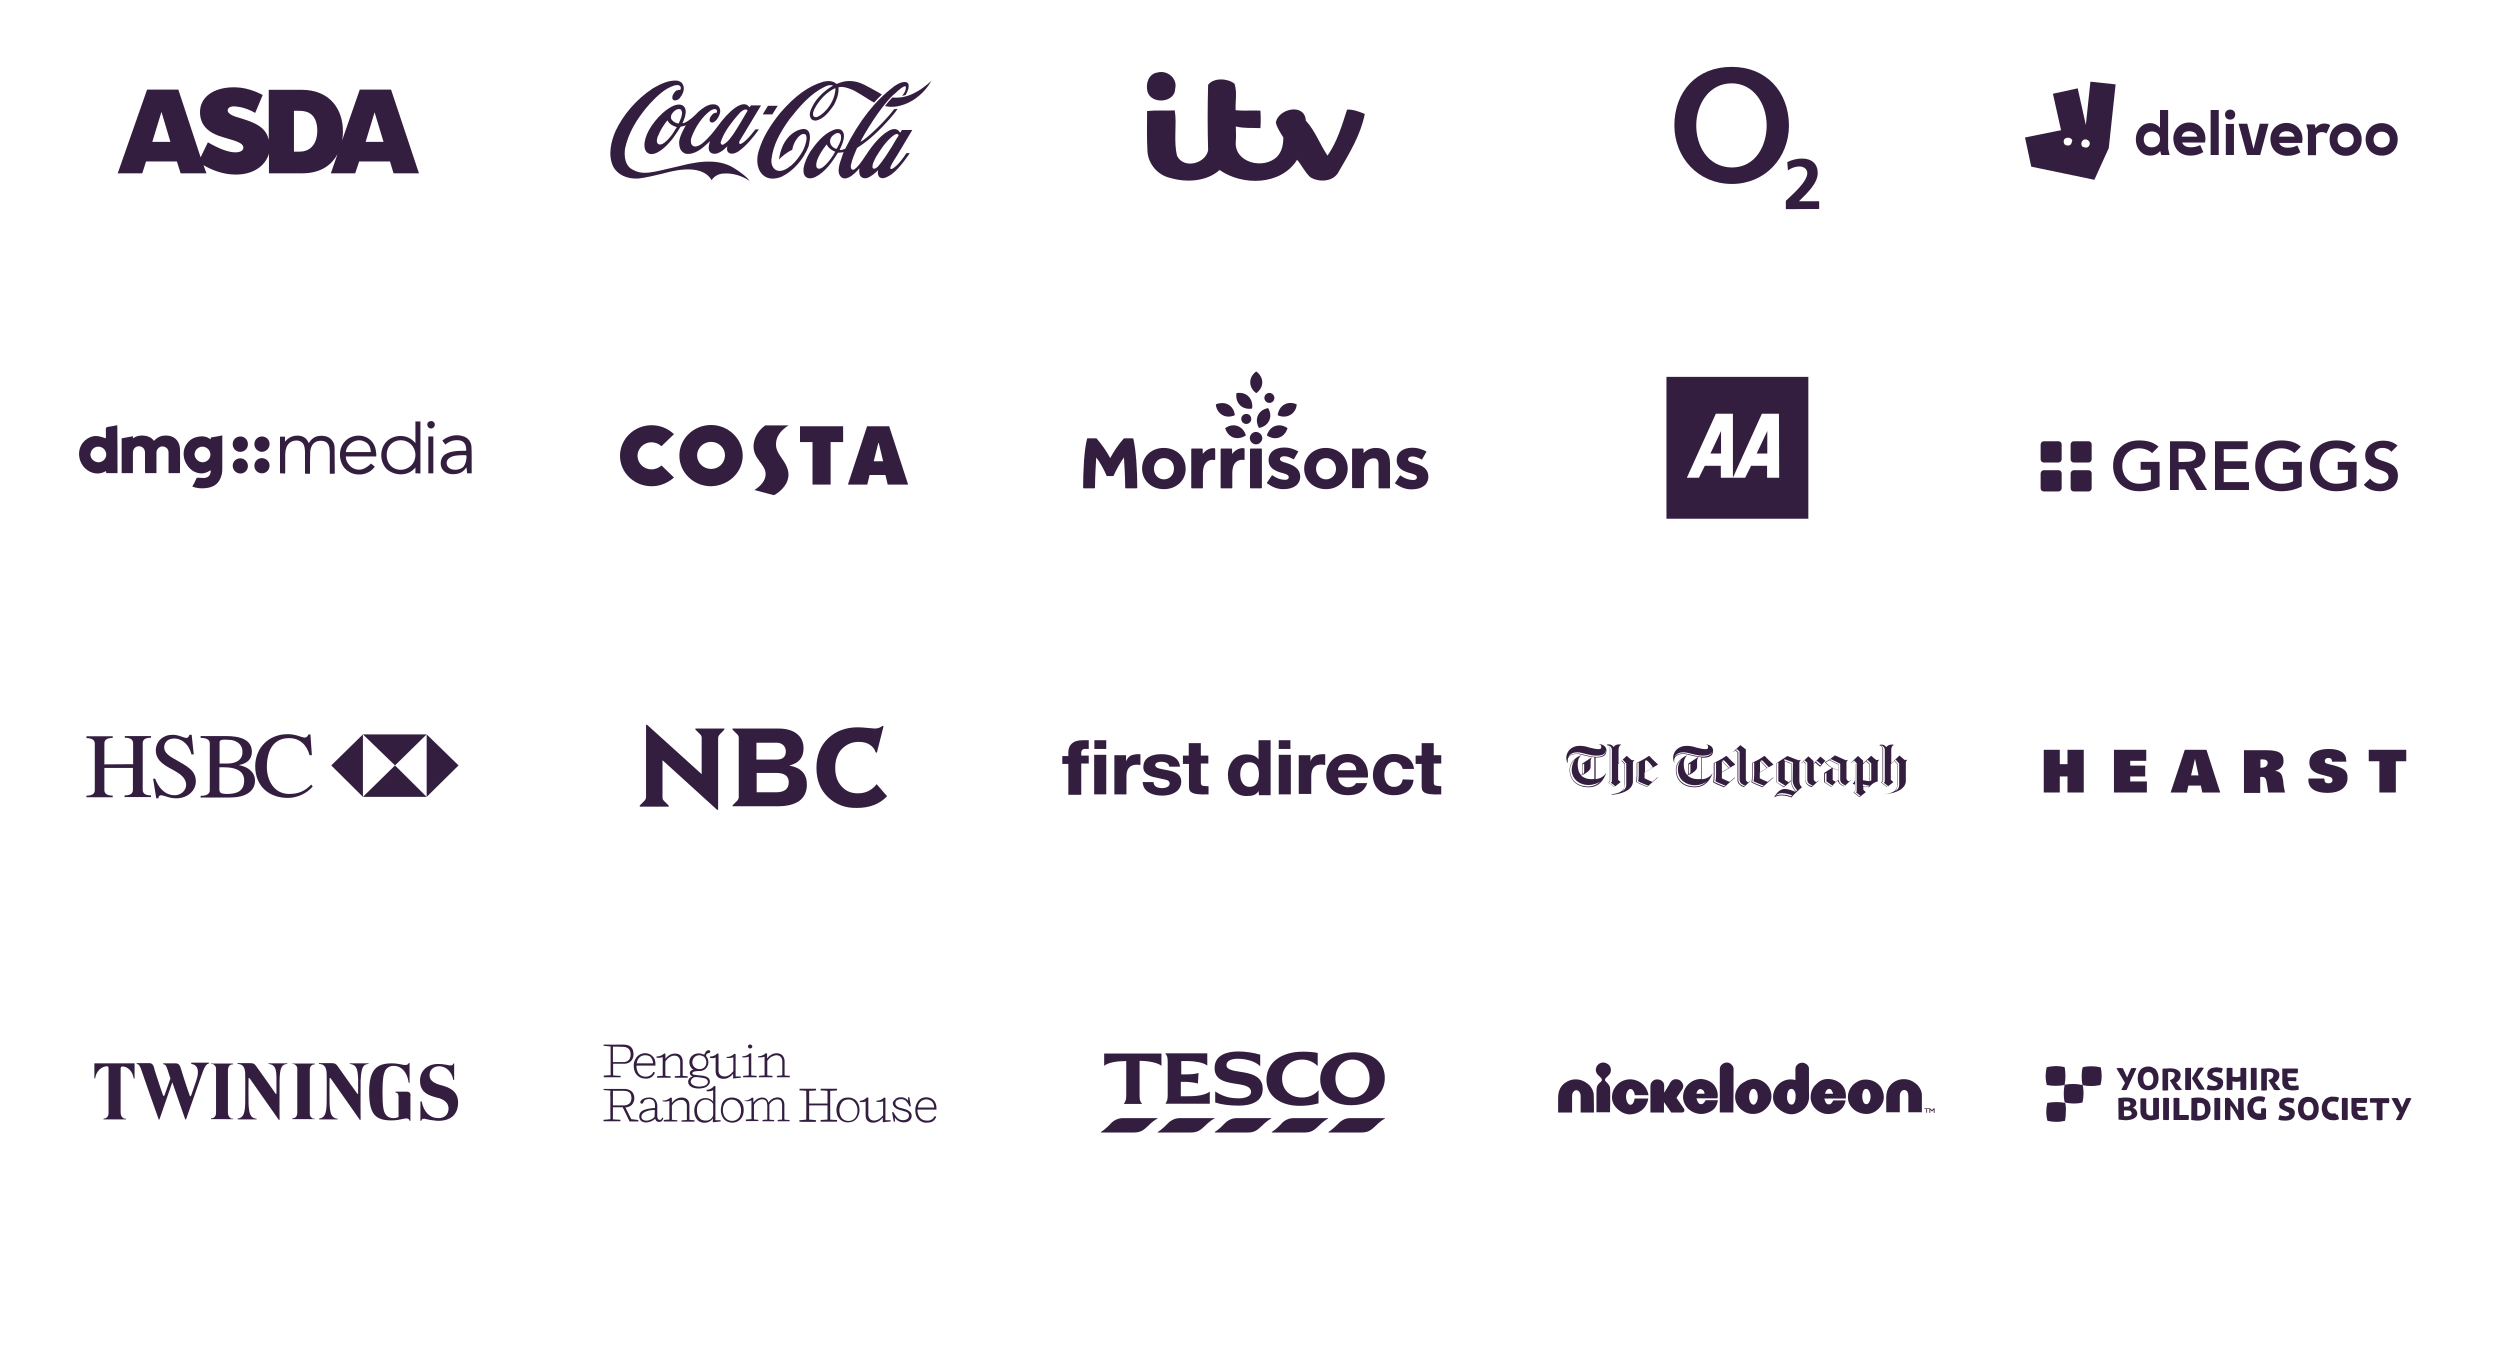 <?xml version="1.0" encoding="utf-8"?>
<!-- Generator: Adobe Illustrator 27.4.0, SVG Export Plug-In . SVG Version: 6.00 Build 0)  -->
<svg version="1.1" id="Layer_1" xmlns="http://www.w3.org/2000/svg" xmlns:xlink="http://www.w3.org/1999/xlink" x="0px" y="0px"
	 viewBox="0 0 1200 650" style="enable-background:new 0 0 1200 650;" xml:space="preserve">
<style type="text/css">
	.st0{fill:#341E3F;}
	.st1{fill-rule:evenodd;clip-rule:evenodd;fill:#341E3F;}
</style>
<g>
	<path class="st0" d="M519.7,355.3c-5.2,0-6.9,2.8-6.9,5.8v1.8h-2.9v3.8h2.9v14.8h6.2v-15h3.6v-3.8H519v-1.4c0-1.2,0.8-1.8,1.5-1.8
		h2.1v-4.2C521.8,355.3,520.7,355.3,519.7,355.3L519.7,355.3z"/>
	<polygon class="st0" points="525.2,362.3 531,362.3 531,381.3 525.2,381.3 	"/>
	<polygon class="st0" points="525.3,355.3 531,355.3 531,359.5 525.3,359.5 	"/>
	<path class="st0" d="M540.5,365.4v-2.9h-5.6v18.8h5.8v-8.5c0-2.6,0.6-6.5,6.7-5.6V362C542.7,361.9,541.6,363.1,540.5,365.4
		L540.5,365.4z"/>
	<path class="st0" d="M554.5,367.2c0-2.2,6.7-2.2,6.7,0.8h5.2c-0.4-4.5-4.5-6-8.9-6c-4.3,0-8.7,1.4-8.7,6.3c0,3.2,3.1,4.4,6.4,5
		c3.9,1,5.8,0.8,6.2,2.4c0.4,2.2-2.6,2.6-3.4,2.6c-2.1,0-4.3-0.6-4.3-2.9h-5.2c0.2,4.8,4.8,6.5,9.4,6.5s9.1-2,9.1-6.8
		C566.9,367.9,554.5,370.7,554.5,367.2L554.5,367.2z"/>
	<path class="st0" d="M576.4,374.9v-8.4h3.6v-3.8h-3.6v-6h-5.8v6h-2.8v4h2.9v9.8c0,3.2-0.2,5.2,9.4,4.8v-3.9
		C576.4,377.3,576.4,377.1,576.4,374.9L576.4,374.9z"/>
	<path class="st0" d="M604.1,364.5c-1.3-1.8-3.4-2.4-5.8-2.4c-5.8,0-8.9,4.7-8.9,9.8c0,5.2,2.9,10.2,8.9,10.2c2.6,0,4.7-0.4,5.8-2.4
		l0.2,2h5.6v-26.4h-5.8V364.5L604.1,364.5L604.1,364.5z M599.8,377.7c-2.9,0-4.5-2.6-4.5-6c0-4.8,2.6-5.8,4.5-5.8
		c3.1,0,4.5,2.4,4.5,5.6C604.3,375.1,603,377.7,599.8,377.7L599.8,377.7z"/>
	<polygon class="st0" points="613.8,362.3 619.6,362.3 619.6,381.3 613.8,381.3 	"/>
	<polygon class="st0" points="613.8,355.3 619.4,355.3 619.4,359.5 613.8,359.5 	"/>
	<path class="st0" d="M629,365.4v-2.9h-5.6v18.6h6v-8.3c0-2.8,0.6-6.7,6.7-5.6V362C631.4,361.9,630.1,363.1,629,365.4L629,365.4z"/>
	<path class="st0" d="M646.9,361.9c-6,0-10.3,4.4-10.3,10c0,5.8,3.9,9.8,10.3,9.8c4.5,0,7.9-1.4,9.4-5.8h-5.4c-0.4,0.8-1.5,2-3.9,2
		c-1.7,0-4.7-1.4-4.7-4.7h14.3C657.1,367.2,653.6,361.9,646.9,361.9L646.9,361.9z M642.2,369.7c0-1.4,1.3-3.8,4.7-3.8
		c2.4,0,4.1,1.4,4.1,3.8H642.2L642.2,369.7L642.2,369.7z"/>
	<path class="st0" d="M669,377.7c-3.2,0-4.5-2.9-4.5-5.8c0-2.8,1.1-6.2,4.7-6.2c1.9,0,3.6,1.2,4.1,3.4h5.4c-0.4-4.8-4.7-7.2-9.4-7.2
		c-6.6,0-10.3,4.4-10.3,10.2c0,6,4.1,9.6,10.1,9.6c5.2,0,8.9-2.4,9.4-7.4l-5.2-0.2C672.9,376.6,671.4,377.7,669,377.7L669,377.7z"/>
	<path class="st0" d="M688.2,374.9v-8.4h3.6v-4h-3.6v-5.8h-5.8v6h-2.9v4h2.9v9.8c0,3.2-0.2,5.2,9.4,4.8v-3.9
		C688.2,377.1,688.2,377.1,688.2,374.9L688.2,374.9z"/>
</g>
<g>
	<path class="st0" d="M989.6,220.4c0,0.9-0.7,1.6-1.5,1.6H981c-0.9,0-1.5-0.7-1.5-1.6v-7c0-0.9,0.7-1.6,1.5-1.6h7.1
		c0.9,0,1.5,0.7,1.5,1.6V220.4L989.6,220.4L989.6,220.4z"/>
	<path class="st0" d="M1004,220.4c0,0.9-0.7,1.6-1.5,1.6h-7.1c-0.9,0-1.5-0.7-1.5-1.6v-7c0-0.9,0.7-1.6,1.5-1.6h7.1
		c0.9,0,1.5,0.7,1.5,1.6V220.4L1004,220.4L1004,220.4z"/>
	<path class="st0" d="M989.6,234.3c0,0.9-0.7,1.6-1.5,1.6H981c-0.9,0-1.5-0.7-1.5-1.6v-7c0-0.9,0.7-1.6,1.5-1.6h7.1
		c0.9,0,1.5,0.7,1.5,1.6V234.3L989.6,234.3L989.6,234.3z"/>
	<path class="st0" d="M1004,234.3c0,0.9-0.7,1.6-1.5,1.6h-7.1c-0.9,0-1.5-0.7-1.5-1.6v-7c0-0.9,0.7-1.6,1.5-1.6h7.1
		c0.9,0,1.5,0.7,1.5,1.6V234.3L1004,234.3L1004,234.3z"/>
	<path class="st0" d="M1036.6,233.5c-2.9,1.5-6.2,2.3-9.8,2.3c-7.3,0-12.5-4.9-12.5-12.1c-0.1-7.5,5.2-12.3,12.4-12.3
		c3.6,0,6.8,0.7,9.4,3l-3.1,3.1c-1.5-1.4-3.8-2.3-6.2-2.3c-4.9,0-8.1,3.7-8.1,8.4c0,5,3.2,8.6,8.1,8.6c2.2,0,4.1-0.4,5.6-1.2v-5.5
		h-4.9v-3.8h9.1V233.5L1036.6,233.5L1036.6,233.5z"/>
	<path class="st0" d="M1041.5,211.8h8.3c4.6,0,8.8,1.4,8.8,6.7c0,3.3-2,5.8-5.5,6.4l6.3,10.3h-5.1l-5.4-9.9h-3.1v9.9h-4.2v-23.4
		H1041.5L1041.5,211.8z M1049,221.7c2.3,0,5.1-0.3,5.1-3.2c0-2.8-2.6-3.1-4.8-3.1h-3.6v6.4L1049,221.7L1049,221.7L1049,221.7z"/>
	<polygon class="st0" points="1063.2,211.8 1078.9,211.8 1078.9,215.6 1067.4,215.6 1067.4,221.4 1078.2,221.4 1078.2,225.1 
		1067.4,225.1 1067.4,231.4 1079.5,231.4 1079.5,235.2 1063.2,235.2 	"/>
	<path class="st0" d="M1104.8,233.5c-2.9,1.5-6.2,2.3-9.8,2.3c-7.3,0-12.5-4.9-12.5-12.1c0-7.5,5.2-12.3,12.5-12.3
		c3.6,0,6.8,0.7,9.4,3l-3.1,3.1c-1.5-1.4-3.8-2.3-6.2-2.3c-4.9,0-8.1,3.7-8.1,8.4c0,5,3.2,8.6,8.1,8.6c2.2,0,4.1-0.4,5.6-1.2v-5.5
		h-4.9v-3.8h9.1L1104.8,233.5L1104.8,233.5L1104.8,233.5z"/>
	<path class="st0" d="M1131.1,233.5c-2.9,1.5-6.2,2.3-9.8,2.3c-7.3,0-12.5-4.9-12.5-12.1c0-7.5,5.2-12.3,12.5-12.3
		c3.6,0,6.8,0.7,9.4,3l-3.1,3.1c-1.5-1.4-3.8-2.3-6.2-2.3c-4.9,0-8.1,3.7-8.1,8.4c0,5,3.2,8.6,8.1,8.6c2.2,0,4.1-0.4,5.6-1.2v-5.5
		h-4.9v-3.8h9.1L1131.1,233.5L1131.1,233.5L1131.1,233.5z"/>
	<path class="st0" d="M1147.8,216.9c-0.9-1.3-2.5-1.9-4.1-1.9c-2,0-3.9,0.9-3.9,3c0,4.7,11.2,2,11.2,10.3c0,5-4,7.5-8.6,7.5
		c-3,0-5.8-0.9-7.8-3.1l3.1-3c1.1,1.5,2.8,2.5,4.7,2.5c2,0,4.1-1.1,4.1-3.1c0-5.1-11.2-2.2-11.2-10.5c0-4.9,4.4-7.1,8.7-7.1
		c2.5,0,4.9,0.7,6.8,2.4L1147.8,216.9L1147.8,216.9L1147.8,216.9z"/>
</g>
<g>
	<polygon class="st0" points="992.4,366.8 988.7,366.8 988.7,359.9 981,359.9 981,380.4 988.7,380.4 988.7,372.7 992.4,372.7 
		992.4,380.4 1000.2,380.4 1000.2,359.9 992.4,359.9 	"/>
	<polygon class="st0" points="1022.5,372.7 1029.7,372.7 1029.7,367.5 1022.5,367.5 1022.5,365.2 1030.2,365.2 1030.2,359.9 
		1014.7,359.9 1014.7,380.4 1030.5,380.4 1030.5,375.1 1022.5,375.1 	"/>
	<path class="st0" d="M1048.7,359.9l-6.8,20.5h7.8l0.7-3.3h6l0.7,3.3h8.6l-6.6-20.5H1048.7L1048.7,359.9L1048.7,359.9z
		 M1051.7,372.2l1.9-8l1.7,8H1051.7L1051.7,372.2L1051.7,372.2z"/>
	<path class="st0" d="M1095.9,374.6c-0.5-2.9-1.1-4.2-3.9-4.6c2.7-0.7,4.1-2.3,4.1-4.7c0-4.1-2.7-5.2-8.4-5.2h-10.6v20.5h7.8V373
		c0.3-0.1,0.5-0.1,0.7-0.1c1.9,0,2.1,0.9,2.5,3.1l0.2,1.5c0.1,0.9,0.4,1.8,0.5,2.9h8c-0.4-1.5-0.5-2.7-0.7-3.6L1095.9,374.6
		L1095.9,374.6L1095.9,374.6z M1085.5,368.5c-0.2,0-0.5,0-0.5,0l0,0v-3.9c0.4-0.1,0.6-0.1,0.9-0.1c1.7,0,2.6,0.5,2.6,1.8
		C1088.4,367.6,1087.4,368.5,1085.5,368.5L1085.5,368.5z"/>
	<path class="st0" d="M1119.9,367.3c-2.6-0.7-4-0.6-4-2.1c0-0.7,0.6-1.4,1.7-1.4c1.2,0,1.7,0.5,1.8,1.8h6.8v-0.5
		c0-3.6-2.9-5.6-8.4-5.6c-6,0-9.3,2.4-9.3,6.5c0,2.9,1.5,4.5,4.9,5.6c2.5,0.7,4.4,1.1,5.4,1.5c0.5,0.3,0.8,0.7,0.8,1.4
		c0,0.9-0.7,1.5-1.9,1.5c-1.4,0-2-0.6-2-2.1v-0.2h-7.6c-0.1,0.3-0.1,0.5-0.1,0.7c0,3.9,3.2,6.2,9.3,6.2c6,0,9.5-2.8,9.5-7.1
		C1127,369.9,1124.8,368.6,1119.9,367.3L1119.9,367.3z"/>
	<polygon class="st0" points="1137,359.9 1137,365.4 1142.1,365.4 1142.1,380.4 1150,380.4 1150,365.4 1155,365.4 1155,359.9 	"/>
</g>
<g>
	<path class="st0" d="M63.9,366.8v-10c0-1.3-0.7-2.7-4-2.7v-0.8h12.6v0.8c-3.4,0-4,1.4-4,2.7v22.3c0,1.3,0.7,2.7,4,2.7v0.8H59.8
		v-0.8c3.4,0,4-1.4,4-2.7v-10.5H50.1v10.6c0,1.3,0.7,2.7,4,2.7v0.8H41.5v-0.8c3.4,0,4-1.4,4-2.7V357c0-1.3-0.7-2.7-4-2.7v-0.9h12.6
		v0.8c-3.4,0-4,1.4-4,2.7v10L63.9,366.8"/>
	<path class="st0" d="M73.5,373.8h1c1.5,4.2,4.6,7.9,9.4,7.9c3.6,0,6.3-3.2,5.2-6.5c-1.9-6.3-14.3-6.4-14.3-15c0-4.4,3.5-7.5,8-7.5
		c4.9,0,7.1,3.4,8.1,0H92l1,9.4h-1.1c-1-4.2-4.1-7.6-8.3-7.6c-2.7,0-4.8,1.5-4.8,4.3c0,2.6,2.9,4.4,4.9,5.5
		c6.3,3.6,10.3,5.5,10.3,10.8c0,4-3.4,8.1-9.6,8.1c-4.8,0-7.9-3.3-8.4,0h-1L73.5,373.8"/>
	<path class="st0" d="M109.1,366.5c4.6,0,7.3-2,7.3-5.5c0-3.4-2.2-5.2-5.3-5.8c-4.2-0.3-5.7-0.3-5.7,1.1v10.2L109.1,366.5
		 M105.3,378.8c0,1.6,0.5,2.3,3.7,2.3c4.8,0,8.2-1.4,8.2-6.5c0-5.3-5.4-6.3-9.6-6.3h-2.3L105.3,378.8L105.3,378.8L105.3,378.8z
		 M100.7,356.9c0-1.3-0.7-2.7-4.4-2.7v-0.9h12.1c7.1,0,12.5,1.8,12.5,7.6c0,3.7-2.5,5.6-6.1,6.3v0.1c3.9,0.7,7.6,3.1,7.6,7.4
		c0,5.3-4.8,8.1-11.9,8.1H96.3V382c3.6,0,4.4-1.4,4.4-2.7L100.7,356.9L100.7,356.9L100.7,356.9z"/>
	<path class="st0" d="M149.7,362.5h-1.1c-1.3-4.9-4.7-8.2-9.8-8.2c-7.6,0-10.7,5.9-10.7,13.9c0,6.3,3.4,12.9,10.7,12.9
		c4.5,0,7.6-1.4,10.6-4.5l0.7,0.9c-2.8,3.4-7.5,5.5-11.9,5.5c-9,0-15.7-5.5-15.7-15.3c0.1-8.8,6.5-15.3,15.6-15.3
		c6.3,0,8.4,3.6,10,0.1h0.9L149.7,362.5"/>
	<polyline class="st0" points="174.2,352.5 204.8,352.5 189.6,367.4 174.2,352.5 	"/>
	<polyline class="st0" points="174.2,382.5 204.8,382.5 189.6,367.4 174.2,382.5 	"/>
	<polyline class="st0" points="174.2,352.5 174.2,382.5 159,367.4 174.2,352.5 	"/>
	<polyline class="st0" points="204.8,352.5 204.8,382.5 220.1,367.4 204.8,352.5 	"/>
</g>
<g>
	<path class="st0" d="M564.1,42.5c1.2-4.9-3.9-9-8.5-7.7c-4.3,0.6-5.8,5.3-4.8,9.2C552.6,50.3,564.1,49.4,564.1,42.5L564.1,42.5z"/>
	<path class="st0" d="M646.6,52.6c-2.5,7.7-4.8,15.6-9.4,22.1c-3.7-5.5-5.9-11.9-10.4-16.8c-0.5-8.7-13.3-5.7-14.4,0.9
		c0.6,2.6,2.2,4.9,3.6,7.2c0,3.2-0.6,6.5-2.8,9c-6.4,6.7-21.1,3.2-20-7.3c0.2-2.3,0-4.7,0-7c3.9,1,7.9,0.6,11.8,0.8
		c0.2-2.7,0.2-5.7,0-8.4c-4-0.2-7.9,0.2-11.9-0.2c-0.2-4.2,0.8-8.5-0.5-12.7c-3.3-2.7-10.1-3-12.7,0.5c-0.3,10.4-0.3,21.1,0,31.5
		c-1.4,6.5-11.8,9-14.9,2.6c-1.8-7.2,0-14.7-1.1-21.8c-4.5,0.2-8.8-0.2-13.3,0.3c0,6.5-0.2,13,0.2,19.6c0.5,6,5,11.2,10.9,12.5
		c7.7,2.3,17.5,1.8,23.7-3.8c11,7.7,29.5,7.5,37.2-4.9c2.3,2.6,3.7,6,6.4,8.4c4.3,2.6,11.3,2.2,13.7-2.9
		c5.1-8.7,10.5-17.7,12.4-27.5C652.2,53.5,649.6,52.5,646.6,52.6L646.6,52.6z"/>
</g>
<g>
	<path class="st0" d="M600.6,201.1c0,1.4-1.1,2.4-2.4,2.4s-2.4-1.1-2.4-2.4c0-1.4,1.1-2.4,2.4-2.4
		C599.6,198.6,600.6,199.8,600.6,201.1"/>
	<path class="st0" d="M611.7,191c0,1.4-1.1,2.4-2.4,2.4s-2.4-1.1-2.4-2.4s1.1-2.4,2.4-2.4C610.6,188.6,611.7,189.7,611.7,191"/>
	<path class="st0" d="M605.9,183.5c0,3.4-2.9,5.2-2.9,5.2s-2.9-1.8-2.9-5.2s2.9-5.2,2.9-5.2S605.9,180.2,605.9,183.5"/>
	<path class="st0" d="M599.3,190.3c2.4,2.4,1.7,5.8,1.7,5.8s-3.4,0.8-5.8-1.6c-2.4-2.4-1.7-5.8-1.7-5.8S597,187.9,599.3,190.3"/>
	<path class="st0" d="M589.6,194.2c3,1.7,3.1,5.1,3.1,5.1s-3.1,1.6-6-0.1c-3-1.7-3.1-5.1-3.1-5.1S586.8,192.6,589.6,194.2"/>
	<path class="st0" d="M594.1,204.5c3.2,1.2,3.9,4.5,3.9,4.5s-2.8,2.1-6,1c-3.2-1.2-3.9-4.5-3.9-4.5S590.9,203.3,594.1,204.5"/>
	<path class="st0" d="M609.2,201.9c-1.4,3.1-4.9,3.5-4.9,3.5s-1.9-3-0.5-6c1.4-3.1,4.9-3.5,4.9-3.5S610.7,198.8,609.2,201.9"/>
	<path class="st0" d="M619.3,199.2c-3,1.7-6,0.1-6,0.1s0.2-3.4,3.1-5.1c3-1.7,6-0.1,6-0.1C622.5,194.1,622.3,197.6,619.3,199.2"/>
	<path class="st0" d="M614.1,210c-3.2,1.2-6-1-6-1s0.8-3.4,3.9-4.5c3.2-1.2,6,1,6,1S617.3,208.8,614.1,210"/>
	<path class="st0" d="M558.7,219.9c-2.7,0-4.8,2.2-4.8,5.1c0,2.9,2.1,5.1,4.8,5.1s4.8-2.2,4.8-5.1
		C563.6,222,561.5,219.9,558.7,219.9 M558.7,234.8c-6,0-10.5-4.2-10.5-9.9c0-5.6,4.4-9.9,10.4-9.9s10.5,4.2,10.5,9.9
		C569.3,230.5,564.7,234.8,558.7,234.8"/>
	<path class="st0" d="M605.4,234.4h-5.1c-0.1,0-0.3-0.1-0.3-0.3v-18.5c0-0.1,0.1-0.3,0.3-0.3h5.1c0.1,0,0.3,0.1,0.3,0.3v18.5
		C605.7,234.2,605.6,234.4,605.4,234.4"/>
	<path class="st0" d="M636.5,219.9c-2.7,0-4.8,2.2-4.8,5.1c0,2.9,2.1,5.1,4.8,5.1s4.8-2.2,4.8-5.1
		C641.2,222,639.2,219.9,636.5,219.9 M636.5,234.8c-6,0-10.5-4.2-10.5-9.9c0-5.6,4.4-9.9,10.4-9.9s10.5,4.2,10.5,9.9
		C646.9,230.5,642.4,234.8,636.5,234.8"/>
	<path class="st0" d="M667.1,234.4H662c-0.1,0-0.3-0.1-0.3-0.3v-10.9c0-2.3-0.6-3.2-2.3-3.2c-2,0-3.7,1.3-4.3,3.2
		c-0.2,0.5-0.4,1.3-0.4,2.3v8.5c0,0.1-0.1,0.3-0.3,0.3h-5.1c-0.1,0-0.3-0.1-0.3-0.3v-18.4c0-0.1,0.1-0.3,0.3-0.3h4.9
		c0.1,0,0.3,0.1,0.3,0.3v1.9c1-1.1,2.9-2.5,5.9-2.5c4.5,0,6.8,2.5,6.8,7.4v11.8C667.3,234.2,667.2,234.4,667.1,234.4"/>
	<path class="st0" d="M545.5,234.4h-5.1c-0.1,0-0.3-0.1-0.3-0.3c0-5.8-0.5-12.4-0.6-14.5c-1.8,2.4-3.6,5.7-5,8.8
		c-0.1,0.1-0.1,0.1-0.2,0.1h-2.9c-0.1,0-0.2-0.1-0.2-0.1c-1.4-3.2-3.1-6.4-5-8.8c-0.1,2.1-0.6,8.7-0.6,14.5c0,0.1-0.1,0.3-0.3,0.3
		h-5.1c-0.1,0-0.3-0.1-0.3-0.3c0-7.9,0.5-18.2,1.9-23.5c0.1-0.1,0.1-0.2,0.3-0.2h4.1c0.1,0,0.1,0.1,0.2,0.1c2.6,3,4.8,6.2,6.5,9.4
		c1.7-3.2,3.9-6.5,6.5-9.4c0.1-0.1,0.1-0.1,0.2-0.1h4.1c0.1,0,0.2,0.1,0.3,0.2c1.3,5.3,1.9,15.7,1.9,23.5
		C545.8,234.2,545.7,234.4,545.5,234.4"/>
	<path class="st0" d="M577.2,234.4h-5.1c-0.1,0-0.3-0.1-0.3-0.3v-18.5c0-0.1,0.1-0.3,0.3-0.3h4.9c0.1,0,0.3,0.1,0.3,0.3v2.3
		c1.3-1.7,3.2-2.8,5.1-2.8c0.3,0,0.5,0.1,0.7,0.1c0.1,0,0.2,0.1,0.2,0.3v5c0,0.1-0.1,0.1-0.1,0.2s-0.1,0.1-0.2,0.1s-0.5-0.1-0.9-0.1
		c-1.6,0-3.6,0.9-4.3,3.4c-0.2,0.8-0.4,1.6-0.4,2.7v7.4C577.5,234.2,577.4,234.4,577.2,234.4"/>
	<path class="st0" d="M591.3,234.4h-5.1c-0.1,0-0.3-0.1-0.3-0.3v-18.5c0-0.1,0.1-0.3,0.3-0.3h4.9c0.1,0,0.3,0.1,0.3,0.3v2.3
		c1.3-1.7,3.2-2.8,5.1-2.8c0.3,0,0.5,0.1,0.7,0.1c0.1,0,0.2,0.1,0.2,0.3v5c0,0.1-0.1,0.1-0.1,0.2s-0.1,0.1-0.2,0.1s-0.5-0.1-0.9-0.1
		c-1.6,0-3.6,0.9-4.3,3.4c-0.2,0.8-0.4,1.6-0.4,2.7v7.4C591.6,234.2,591.4,234.4,591.3,234.4"/>
	<path class="st0" d="M605.9,210.3c0,1.6-1.4,3-3,3s-3-1.4-3-3s1.4-3,3-3C604.5,207.4,605.9,208.7,605.9,210.3"/>
	<path class="st0" d="M618,222.4c-0.2-0.1-0.5-0.1-0.6-0.2c-1.9-0.5-3-1-3-1.8v-0.1c0-0.8,0.8-1.3,2-1.3c1.4,0,2.5,0.4,4.4,1.4l0,0
		c0.1,0,0.1,0.1,0.1,0.1c0.1,0,0.2-0.1,0.2-0.1l2-3.5c0-0.1,0.1-0.1,0.1-0.1c0-0.1-0.1-0.2-0.1-0.2c-2.1-1.1-4.2-1.8-6.6-1.8
		c-4.6,0-7.6,2.3-7.6,6v0.1c0,3.6,2.9,5.1,6.1,6c0.3,0.1,0.5,0.1,0.8,0.2c2,0.6,2.8,1,2.8,2v0.1c-0.1,0.8-0.8,1.2-2.1,1.1
		c-1.9-0.1-3.5-0.6-5.7-2.1l0,0c-0.1-0.1-0.1-0.1-0.1-0.1c-0.1,0-0.2,0.1-0.2,0.1l-2.3,3.4c-0.1,0.1-0.1,0.1-0.1,0.2
		c0,0.1,0.1,0.2,0.1,0.2c2.5,1.8,4.9,2.8,7.8,2.8c5.1,0,8.1-2.3,8.1-6.1v-0.1C624,225,621,223.4,618,222.4"/>
	<path class="st0" d="M679.5,222.6c-0.2-0.1-0.5-0.1-0.6-0.2c-1.9-0.5-3-1-3-1.8v-0.2c0-0.8,0.8-1.3,2-1.3c1.4,0,2.5,0.4,4.4,1.4
		l0,0c0.1,0,0.1,0.1,0.1,0.1c0.1,0,0.2-0.1,0.2-0.1l2-3.5c0-0.1,0.1-0.1,0.1-0.1c0-0.1-0.1-0.2-0.1-0.2c-2.1-1.1-4.2-1.8-6.6-1.8
		c-4.6,0-7.6,2.3-7.6,6v0.1c0,3.6,2.9,5.1,6.1,6c0.3,0.1,0.5,0.1,0.8,0.2c2,0.6,2.8,1,2.8,2v0.1c-0.1,0.8-0.8,1.2-2.1,1.1
		c-1.9-0.1-3.5-0.6-5.7-2.1l0,0c-0.1-0.1-0.1-0.1-0.1-0.1c-0.1,0-0.2,0.1-0.2,0.1l-2.3,3.4c-0.1,0.1-0.1,0.1-0.1,0.2
		c0,0.1,0.1,0.2,0.1,0.2c2.5,1.8,4.9,2.8,7.8,2.8c5.1,0,8.1-2.3,8.1-6.1v-0.1C685.6,225,682.6,223.4,679.5,222.6"/>
</g>
<g>
	<path class="st0" d="M307.1,386.6l2.2-2.2c0.5-0.5,0.8-1.2,0.8-1.8v-34.7h0.5l26.2,23.7v-17.4c0-0.7-0.2-1.3-0.8-1.8l-2.2-2.2v-0.5
		h13.9v0.5l-2.2,2.3c-0.5,0.5-0.8,1.2-0.8,1.8v34.4h-0.5L318,364.9v17.8c0,0.7,0.2,1.3,0.8,1.8l2.2,2.2v0.5h-13.9V386.6L307.1,386.6
		z"/>
	<path class="st0" d="M351.6,386.6l2.2-2.2c0.5-0.5,0.8-1.2,0.8-1.8v-28.4c0-0.7-0.2-1.3-0.8-1.8l-2.2-2.2v-0.5h22.1
		c3.9,0,6.8,0.9,8.9,2.6s3.1,4,3.1,6.9c0,4.4-2.2,7.1-6.7,8.2v0.1c5.5,1,8.3,4,8.3,9.1c0,3.4-1.2,6-3.6,7.8
		c-2.4,1.7-5.8,2.6-10.1,2.6h-21.9L351.6,386.6L351.6,386.6z M372.7,364.6c3,0,4.5-1.3,4.5-3.9c0-1.2-0.4-2.2-1.2-3
		s-1.9-1.2-3.4-1.2h-9.5v8.1H372.7z M372.5,380.3c4,0,6.1-1.6,6.1-4.8c0-3-2-4.5-6.1-4.5h-9.3v9.3H372.5z"/>
	<path class="st0" d="M397.5,382.7c-3.7-3.5-5.6-8.2-5.6-14.1s1.9-10.7,5.6-14.2s8.5-5.3,14.2-5.3c1.3,0,2.9,0.1,4.7,0.3
		c1.9,0.2,3,0.3,3.5,0.3c1.4,0,2.6-0.4,3.7-1.3l0.5,0.2l-3.2,12.7l-0.6-0.2c-0.4-1.4-1.3-2.6-2.6-3.5c-1.4-1-3.2-1.5-5.5-1.5
		c-3.3,0-5.9,1.2-8.1,3.4c-2.1,2.2-3.2,5.3-3.2,9s1,6.7,3,8.9c2,2.3,4.6,3.4,7.9,3.4c3.8,0,6.7-1.5,9-4.4l5,5.8
		c-3.5,3.7-8.3,5.6-14.3,5.6C405.9,388,401.2,386.2,397.5,382.7z"/>
</g>
<path class="st1" d="M765.1,534h-6.4v-7.9c0-1.5-0.8-2.7-2-2.8c-1.2,0-2.1,1.3-2.1,2.7v8h-6.7v-7.2c0-2.2,0.6-4.1,1.7-5.5
	c1.2-1.5,3.6-3.1,6.3-3.2c2.7-0.1,4.7,0.9,6.3,2.2c1.5,1.1,2.8,3.5,2.8,5.4C765.1,527.7,765.1,534,765.1,534L765.1,534z
	 M832.1,514.9c0-0.9,0.1-1.9-0.1-2.6c-0.3-0.9-1.1-1.6-1.8-2c-2-0.9-3.9,0.5-4.4,1.6c-0.4,0.9-0.3,1.9-0.3,3.1c0,6.1,0,13.1,0,19
	c2.3,0,4.4,0,6.5,0C832.1,528,832.1,521.1,832.1,514.9L832.1,514.9z M853.1,521.1c-0.9,1.1-1.8,2.7-2,4.6c-0.3,3.1,0.9,5.1,2.6,6.5
	c1.2,1.1,3.1,2.3,5.3,2.6c2.7,0.3,4.6-0.8,6.1-1.8c1.5-1.1,2.7-2.8,3.1-4.9c0.3-1.1,0.1-3.8,0.1-3.8s0-10.3,0-11.4
	c0-1.1-0.9-2.2-2.1-2.6c-2.1-0.8-4.6,0.8-4.4,3.1c0,1.3,0,5,0,5C857.9,517.4,854.8,519.1,853.1,521.1L853.1,521.1z M859.6,522.7
	c1.5-0.3,2.3,1.6,2.3,3.1c0.1,1.9-0.5,4.2-1.7,4.4c-1.7,0.3-2.6-2.2-2.4-4.1C857.8,524.7,858.3,522.9,859.6,522.7L859.6,522.7z
	 M807.6,522.7c1.1-1.9-0.5-3.9-1.7-4.4c-0.4-0.1-0.9-0.3-1.6-0.3c-1.7,0.1-2.6,1.4-3.1,2.6c-0.6,1.1-2.4,3.9-2.4,3.9s0-2.4,0-3.6
	c0-1.2-1.1-2.8-3.4-2.8c-1.8,0-3.2,1.5-3.2,3.2c0,1.9,0,4.2,0,6.3c0,2.3,0,6.4,0,6.4h6.5v-5l3.5,5h5.1c1.3,0,1.5-1.1,0.9-2
	c-0.9-1.4-3.5-5-3.5-5S806.3,524.6,807.6,522.7L807.6,522.7z M785.7,518.7c-3.5-1.4-7.2-0.3-9.3,1.8c-1.3,1.3-2.4,3.1-2.6,5.3
	c-0.3,3,0.9,4.9,2.6,6.5c1.3,1.3,3.1,2.3,5.2,2.6c2.1,0.1,3.7-0.4,5.1-1.1c1.7-0.9,3-2.3,3.7-3.9c0.4-0.8,0.6-1.5,0.8-2.6h-6.6
	c-0.1,1.3-0.8,3-2,3s-2-1.9-2.1-3.5c-0.1-1.1,0.3-2.6,0.8-3.2c0.3-0.4,0.8-0.9,1.3-0.9c0.8,0,1.2,0.6,1.5,1.1
	c0.4,0.6,0.5,1.1,0.6,1.9h6.6C790.7,522.3,788.7,519.9,785.7,518.7L785.7,518.7z M822.5,520.5c-1.3-1.4-3.7-2.6-6.5-2.6
	c-3.7,0.3-6.3,2.6-7.5,5.3c-0.6,1.5-0.9,3.5-0.4,5.3s1.7,3.5,3.1,4.4c1.1,0.9,2.8,1.6,4.7,1.8c2,0.1,3.2-0.3,4.6-0.9
	c2.4-1.1,3.6-2.7,4.1-5.7c-2,0-3.9,0-5.9,0c-0.5,0.9-1.1,2-2.4,1.9c-1.2-0.1-1.7-1.8-2-2.8c3.4,0,6.9,0,10.1,0
	C824.9,524.4,823.9,522.1,822.5,520.5L822.5,520.5z M818.2,525h-3.9c0.1-1.3,1.5-3.1,2.8-1.9C817.8,523.3,818.1,524.1,818.2,525
	L818.2,525z M837.9,519c-0.9,0.5-1.7,0.9-2.4,1.5c-1.3,1.3-2.4,3-2.6,5.1c-0.3,3.2,1.1,5.4,2.8,6.9c1.6,1.4,3.7,2.3,6.1,2.2
	c2.4-0.1,4.4-1.1,5.9-2.6c1.3-1.3,2.6-3.2,2.6-5.8s-1.2-4.7-2.6-6.1c-1.5-1.3-3.7-2.6-6.5-2.3C839.7,518.2,838.9,518.4,837.9,519
	L837.9,519z M841.3,522.7c1.7-0.4,2.6,2.3,2.4,4.3c-0.1,1.5-0.9,3-1.7,3.2c-0.1,0-0.5,0-0.6,0c-1.2-0.3-2-2.4-1.8-4.2
	c0.1-1.3,0.5-2.4,1.1-3C840.8,522.9,841.1,522.8,841.3,522.7L841.3,522.7z M881.5,518.8c-1.1-0.5-2.6-0.9-4.3-0.9
	c-2.4,0.1-4.1,1.1-5.5,2.6c-1.6,1.5-2.7,3.6-2.6,6.7c0.3,3.4,2.6,5.9,5.3,6.9c1.7,0.8,3.6,0.8,5.5,0.4c3.2-0.9,5.5-3,6-6.3H880
	c-0.5,0.9-1.1,2-2.3,1.9c-1.3-0.1-1.7-1.6-2-2.8H886C886.4,522.9,884.5,520.3,881.5,518.8L881.5,518.8z M879.9,525H876
	c0.3-1.1,0.9-2.6,2.4-2.3C879.2,522.9,879.6,524.1,879.9,525L879.9,525z M889.3,520.9c-1.2,1.3-2.4,3.4-2.3,6.1
	c0.1,2.4,1.3,4.2,2.8,5.5s3.9,2.3,6.4,2.2c2.6-0.1,4.4-1.3,5.7-2.7s2.6-3.5,2.3-6.1c-0.1-1.1-0.5-2.3-0.9-3.2
	c-1.3-2.6-4.3-4.7-8.3-4.5C892.6,518.3,890.6,519.6,889.3,520.9L889.3,520.9z M895.5,522.7c1.3-0.3,2.1,1.5,2.3,2.8
	c0.3,1.9-0.5,4.3-1.7,4.5c-0.9,0.1-1.5-0.5-1.7-1.1c-0.9-1.8-0.6-5.1,0.6-6.1C895,522.9,895.3,522.8,895.5,522.7L895.5,522.7z
	 M922.5,525.6c0-2-1.3-4.2-2.8-5.4c-1.6-1.3-3.5-2.3-6.3-2.2c-2.7,0.1-5.1,1.6-6.3,3.2c-1.1,1.4-1.7,3.4-1.7,5.5v7.2h6.5v-8
	c0-1.4,0.9-2.7,2.1-2.7c1.3,0,2,1.1,2,2.8v7.9h6.5C922.5,534,922.5,527.7,922.5,525.6L922.5,525.6z M772.9,525c0-1.1,0-2.2-0.1-3
	c-0.1-0.9-0.8-1.5-1.3-2.2c-0.5-0.5-1.1-0.9-1.1-1.5s0.6-1.1,1.1-1.5c0.4-0.5,0.9-0.9,1.2-1.3c0.9-1.4,0.6-3.4-0.5-4.4
	c-0.8-0.6-1.5-1.1-2.8-1.1c-1.8,0.1-3.5,1.6-3.4,3.7c0.1,1.5,0.9,2.2,1.8,3c0.5,0.5,1.1,1.1,1.1,1.6c0,0.6-0.6,1.1-1.1,1.5
	c-0.5,0.5-0.9,0.9-1.1,1.4c-0.4,0.9-0.4,2.4-0.4,3.7c0,3,0,6.1,0,9c2.3,0,4.4,0,6.5,0C772.9,531.1,772.9,528,772.9,525L772.9,525z
	 M924,532h2v0.3h-1v1.8h-0.4v-1.8h-0.9V532H924L924,532z M928.2,532h0.4v2.2h-0.4v-1.6l-0.8,0.9h-0.1l-0.8-0.9v1.6h-0.4V532h0.4
	l0.8,0.9L928.2,532L928.2,532L928.2,532z"/>
<g>
	<path class="st0" d="M814.2,60.2c0-10.2,6.2-20.2,17-20.2c10.6,0,16.8,9.9,16.8,20.2c0,9.6-5.2,20.2-16.8,20.2
		C819.4,80.1,814.2,69.7,814.2,60.2 M803.7,60.2c0,15.3,11.3,28.1,27.6,28.1c16.1,0,27.4-12.7,27.4-28.1
		c-0.1-16.3-11-28.1-27.4-28.1C814.6,32,803.7,43.8,803.7,60.2"/>
	<path class="st0" d="M873.2,100.3v-3.7h-9.7c3.8-3.8,9-8.5,9-13.5c0-4.7-3.1-7-7.5-7c-2.4,0-4.9,0.6-7.1,1.7l0.3,4
		c1.5-1.1,3.5-1.9,5.5-1.9c1.9,0,3.8,1.1,3.8,3.2c0,4.4-8.1,11.1-10.3,13.3v4L873.2,100.3L873.2,100.3L873.2,100.3z"/>
</g>
<g>
	<path class="st0" d="M359.7,501.4c0.7-0.3,1.5,0.4,1.4,1.1s-1.2,1.1-1.8,0.5C358.8,502.5,359,501.6,359.7,501.4L359.7,501.4
		L359.7,501.4L359.7,501.4z"/>
	<path class="st0" d="M289.7,501.4c3.1,0,6.1,0.1,9.1,0c1.1,0,2.3,0.1,3.3,0.6c1.1,0.6,1.8,1.8,1.9,3c0.2,1.2,0.1,2.7-0.7,3.8
		c-0.7,1.1-2.1,1.8-3.4,1.8c-1.8,0-3.7,0-5.6,0c0,1.8,0,3.7,0,5.6c1.2,0.1,2.4,0.2,3.6,0.2c0,0.2,0,0.5,0,0.7c-2.7,0-5.4,0-8.1,0
		c0-0.3,0-0.5,0-0.8c1.1-0.1,2.2-0.2,3.3-0.2c0-4.6,0-9.2,0-13.8c-1.1-0.1-2.2-0.2-3.3-0.3C289.7,501.9,289.7,501.7,289.7,501.4
		L289.7,501.4L289.7,501.4L289.7,501.4z M294.2,502.4c0,2.5,0,4.8,0,7.4c1.8,0,3.6,0,5.3,0c1.1,0,2.3-0.6,2.8-1.7
		c0.6-1.2,0.6-2.9-0.1-4.1c-0.6-1-1.8-1.5-2.9-1.5C297.7,502.4,295.9,502.4,294.2,502.4L294.2,502.4L294.2,502.4L294.2,502.4z"/>
	<path class="st0" d="M315.1,507.1c1.4,0,2.8-0.4,3.7-1.5c0.2,0.1,0.4,0.2,0.6,0.2c0,0.8,0,1.6,0,2.4c0.9-1.2,2.2-2.2,3.7-2.4
		c1.1-0.2,2.5-0.1,3.4,0.7c0.8,0.7,1.2,1.8,1.2,3c0,2.3,0,4.6,0,6.9c0.8,0.1,1.7,0.2,2.4,0.2c0,0.2,0,0.5,0,0.7c-2.1,0-4.1,0-6.2,0
		c0-0.2,0-0.5,0-0.7c0.9-0.1,1.8-0.1,2.6-0.2c0-2.3,0-4.6,0-6.8c0-1-0.4-1.9-1.2-2.5c-1.1-0.6-2.4-0.5-3.5,0.1
		c-1,0.5-1.8,1.3-2.4,2.3c-0.1,2.3,0,4.6,0,6.9c0.9,0.1,1.7,0.2,2.5,0.2c0,0.2,0,0.5,0,0.7c-2.1,0-4.3,0-6.5,0c0-0.2,0-0.5,0-0.7
		c1-0.1,1.8-0.2,2.7-0.2c0-3,0-6,0-9c-1,0.4-1.9,0.4-3,0.3C315.1,507.5,315.2,507.2,315.1,507.1L315.1,507.1L315.1,507.1
		L315.1,507.1z"/>
	<path class="st0" d="M340.9,507.1c1.3,0.1,2.5-0.5,3.4-1.5c0.2,0.1,0.4,0.2,0.6,0.2c0,2.4,0,4.7,0,7.2c0,0.8-0.1,1.7,0.4,2.5
		s1.4,1.2,2.3,1.2c1.7,0.1,3.2-1,4-2.1c0.2-0.2,0.4-0.4,0.4-0.6c0-2.2,0-4.3,0-6.5c-1,0.4-2.1,0.4-3.2,0.3c0-0.2,0-0.4,0-0.5
		c1.4,0.1,2.7-0.5,3.7-1.5c0.2,0.1,0.4,0.1,0.6,0.2c0,3.6,0,7.2,0,10.7c0.8,0,1.7,0,2.5,0c0,0.2,0,0.4,0,0.6
		c-1.2,0.1-2.4,0.2-3.7,0.4c0-0.8,0-1.5,0-2.3c-0.9,1.2-2.3,2.2-3.9,2.4c-1.1,0.1-2.4,0-3.3-0.7s-1.2-1.8-1.2-2.9c0-2.2,0-4.4,0-6.6
		c-0.9,0.4-1.8,0.4-2.8,0.2C340.9,507.4,340.9,507.2,340.9,507.1L340.9,507.1L340.9,507.1L340.9,507.1z"/>
	<path class="st0" d="M356.3,507c1.4,0.1,2.7-0.5,3.7-1.5c0.2,0.1,0.4,0.2,0.6,0.2c0,3.5,0,7,0,10.5c0.9,0.1,1.8,0.2,2.6,0.2
		c0,0.2,0,0.5,0,0.7c-2.2,0-4.4,0-6.5,0c0-0.2,0-0.5,0-0.7c1-0.1,1.8-0.1,2.7-0.2c0-3,0-6,0-9c-1,0.4-2.1,0.4-3.2,0.3
		C356.4,507.4,356.3,507.2,356.3,507L356.3,507L356.3,507L356.3,507z"/>
	<path class="st0" d="M363.9,507c1.4,0,2.7-0.5,3.7-1.5c0.2,0.1,0.4,0.2,0.6,0.2c0,0.8,0,1.6,0,2.4c0.9-1.3,2.3-2.3,3.9-2.5
		c1.1-0.2,2.5,0.1,3.4,0.9c0.7,0.8,1.1,1.8,1.1,2.8c0,2.3,0,4.6,0,6.9c0.8,0.1,1.7,0.2,2.5,0.2c0,0.2,0,0.5,0,0.7
		c-2.1,0-4.1,0-6.2,0c0-0.2,0-0.5,0-0.7c0.9-0.1,1.8-0.1,2.6-0.2c0-2.3,0-4.6,0-6.8c0-0.8-0.3-1.8-1-2.3c-0.6-0.5-1.6-0.7-2.5-0.5
		c-1.5,0.3-2.8,1.2-3.6,2.5c-0.2,0.2-0.1,0.4-0.1,0.6c0,2.1,0,4.3,0,6.5c0.9,0.1,1.8,0.2,2.5,0.2c0,0.2,0,0.5,0,0.7
		c-2.1,0-4.3,0-6.5,0c0-0.2,0-0.5,0-0.7c1-0.1,1.8-0.2,2.7-0.2c0-3,0-6,0-9c-1,0.4-2.1,0.4-3.2,0.3
		C363.9,507.4,363.9,507.2,363.9,507L363.9,507L363.9,507L363.9,507z"/>
	<path class="st0" d="M307.3,506.1c1.9-1,4.6-0.7,6.1,1.1c1.1,1.1,1.3,2.7,1.2,4.3c-3,0-6.1,0-9.1,0c0,1.4,0.3,2.9,1.2,4
		c1.1,1.2,3,1.6,4.6,1.1c1.1-0.3,1.9-1.1,2.3-2.1c0.3,0.1,0.5,0.2,0.8,0.3c-0.4,1-1,1.8-1.8,2.3c-1.1,0.7-2.5,0.8-4,0.5
		c-1.3-0.2-2.5-1-3.3-2.1c-1.1-1.6-1.3-3.7-1-5.5C304.8,508.3,305.8,506.8,307.3,506.1L307.3,506.1L307.3,506.1L307.3,506.1z
		 M306.9,507.6c-0.8,0.8-1.1,1.8-1.3,2.8c2.6,0,5.3,0,7.9,0c-0.1-1.2-0.5-2.5-1.5-3.3C310.4,506.2,308.2,506.3,306.9,507.6
		L306.9,507.6L306.9,507.6L306.9,507.6z"/>
	<path class="st0" d="M339.2,504.4c0.4-0.3,1-0.4,1.4-0.2c0.4,0.2,0.4,0.6,0.2,1c-0.4,0.4-1.1,0.3-1.5,0.6c-0.3,0.3-0.4,0.6-0.4,1.1
		c1.5,1.6,1.5,4.4-0.1,6c-0.8,0.8-1.9,1.2-3,1.2c-0.8,0-1.7,0-2.5,0.2c-0.4,0.1-1.1,0.4-1,1c0.2,0.5,0.8,0.6,1.2,0.6
		c1.8,0.4,3.6,0.2,5.3,0.8c0.8,0.3,1.5,0.8,1.8,1.6c0.4,1,0,2.1-0.8,2.8c-1.1,1.1-2.7,1.3-4.1,1.4c-1.5,0-3.2-0.2-4.3-1.1
		c-0.9-0.6-1.3-1.8-1-2.9c0.4-1,1.1-1.6,2.1-1.8c-0.7-0.2-1.4-0.8-1.4-1.7c0.1-1,1-1.5,1.8-1.5c-2-1.1-2.6-4-1.4-5.9
		c1.3-2.1,4.4-2.5,6.5-1.3C338.4,505.5,338.7,504.8,339.2,504.4L339.2,504.4L339.2,504.4L339.2,504.4z M335.5,506.5
		c-0.8,0.1-1.5,0.3-2,0.8c-1,0.8-1.4,2.3-1.1,3.4c0.2,0.9,0.9,1.7,1.7,2.1c1,0.5,2.1,0.5,3.1,0.1s1.7-1.3,1.8-2.4
		c0.2-1.1-0.2-2.4-1-3.2C337.3,506.8,336.3,506.5,335.5,506.5L335.5,506.5L335.5,506.5L335.5,506.5z M333.5,517
		c-0.8,0.2-1.5,0.7-1.8,1.5c-0.4,0.7,0,1.7,0.6,2.1c1,0.8,2.1,0.9,3.3,1c1.1-0.1,2.4-0.2,3.3-0.8c0.6-0.4,1.1-1.2,0.8-2
		c-0.2-0.5-0.6-0.9-1.1-1.1c-1.1-0.4-2.3-0.4-3.3-0.6C334.7,517,334.2,516.9,333.5,517L333.5,517L333.5,517L333.5,517z"/>
	<path class="st0" d="M289.7,522.7c3.5,0,6.9,0,10.5,0c1.5,0.1,3,0.8,3.7,2.1c1,1.8,0.7,4.1-0.7,5.6c-0.8,0.7-1.8,1.1-3,1.2
		c1,1.8,1.8,3.8,2.8,5.6c1.1,0.2,2.3,0.2,3.4,0.4c0,0.2,0,0.5,0,0.7c-1.4,0-2.8,0-4.2,0c-1.1-2.3-2.2-4.6-3.3-6.8
		c-1.5,0-3.1,0-4.7,0c0,1.9,0,3.9,0,5.8c1.2,0.1,2.4,0.1,3.6,0.2c0,0.2,0,0.5,0,0.7c-2.7,0-5.4,0-8.1,0c0-0.2,0-0.5,0-0.7
		c1.1-0.1,2.3-0.1,3.3-0.3c-0.1-3.3,0-6.7,0-10c-0.1-1.2-0.1-2.5,0-3.7c-1.1-0.1-2.3-0.2-3.3-0.3
		C289.7,523.2,289.7,522.9,289.7,522.7L289.7,522.7L289.7,522.7L289.7,522.7z M294.2,523.6c0,2.4,0,4.7,0,7c1.8,0,3.6,0,5.4,0
		c1.1,0,2.4-0.5,3-1.5c0.6-1.1,0.7-2.7,0.1-4c-0.5-1-1.8-1.5-3-1.5C297.9,523.6,296,523.6,294.2,523.6L294.2,523.6L294.2,523.6
		L294.2,523.6z"/>
	<path class="st0" d="M320.2,527.9c0.6-0.2,1.1-0.6,1.7-1.1c0.2,0.1,0.4,0.1,0.6,0.2c0,0.8,0,1.6,0,2.4c0.9-1.2,2.3-2.3,3.8-2.5
		c1.1-0.2,2.3-0.1,3.3,0.6s1.3,1.8,1.3,3c0,2.4,0,4.7,0,7c0.8,0.1,1.7,0.2,2.5,0.2c0,0.2-0.1,0.4-0.1,0.7c-2.1,0-4.1,0-6.2,0
		c0-0.2,0-0.4,0-0.6c0.9-0.1,1.8-0.2,2.6-0.2c0-2.3,0-4.5,0-6.8c0-0.9-0.3-1.8-1-2.3c-0.6-0.6-1.7-0.6-2.5-0.5
		c-1.5,0.2-2.8,1.2-3.6,2.5c-0.2,0.2-0.1,0.4-0.1,0.6c0,2.1,0,4.3,0,6.4c0.9,0.1,1.8,0.2,2.6,0.2c0,0.2,0,0.4,0,0.6
		c-2.1,0-4.3,0-6.5,0c0-0.2,0-0.4,0-0.7c1-0.1,1.8-0.2,2.7-0.2c0-3,0-6,0-9c-1,0.4-2.1,0.5-3.2,0.2c0-0.1-0.1-0.4-0.1-0.4
		C318.8,528.3,319.5,528.2,320.2,527.9L320.2,527.9L320.2,527.9L320.2,527.9z"/>
	<path class="st0" d="M357.3,528.3c1.4,0,2.7-0.5,3.7-1.5c0.2,0.1,0.4,0.1,0.6,0.2c0,0.8,0,1.5,0,2.3c0.8-1.1,1.9-2.1,3.4-2.4
		c1-0.2,2.1-0.1,2.9,0.6c0.5,0.4,0.8,1.1,1,1.7c0.7-1.1,1.8-2,3.2-2.3c1.1-0.3,2.5-0.2,3.3,0.6c0.8,0.7,1.1,1.8,1.1,2.8
		c0,2.4,0,4.7,0,7.1c0.8,0.1,1.7,0.2,2.5,0.2c0,0.2,0,0.4,0,0.6c-1.9,0-3.9,0-5.7,0c0-0.2,0-0.4,0-0.6c0.7-0.1,1.4-0.2,2.1-0.2
		c0-2.3,0-4.5,0-6.8c0-0.8-0.1-1.7-0.6-2.3c-0.4-0.5-1.1-0.6-1.8-0.6c-1.3,0-2.5,0.8-3.3,1.8c-0.2,0.3-0.4,0.5-0.4,1
		c0,2.3,0,4.6,0,6.9c0.8,0.1,1.5,0.2,2.3,0.2c0,0.2,0,0.4,0,0.6c-1.8,0-3.8,0-5.6,0c0-0.2,0-0.4,0-0.6c0.8-0.1,1.5-0.2,2.3-0.2
		c0-2.3,0-4.5,0-6.8c-0.1-0.8-0.1-1.8-0.8-2.4c-0.6-0.5-1.5-0.6-2.3-0.5c-1.2,0.3-2.3,1.1-3,2.1c-0.1,0.2-0.3,0.4-0.3,0.6
		c0,2.3,0,4.6,0,6.9c0.7,0.1,1.4,0.2,2.1,0.2c0,0.2,0,0.4,0,0.6c-1.9,0-4,0-6,0c0-0.2,0-0.4,0-0.7c1-0.1,1.8-0.2,2.7-0.2
		c0-3,0-6,0-9c-1,0.4-2.1,0.5-3.2,0.3C357.4,528.6,357.3,528.5,357.3,528.3L357.3,528.3L357.3,528.3L357.3,528.3z"/>
	<path class="st0" d="M339.2,523.1c1.5,0,2.8-0.8,3.6-1.9c0.2,0.1,0.4,0.1,0.6,0.2c0,5.4,0,10.9,0,16.3c0.8,0,1.7,0,2.5,0
		c0,0.2,0,0.4,0,0.6c-1.2,0.2-2.5,0.2-3.7,0.4c0-0.6-0.1-1.3,0-1.9c-1.4,2.4-5,2.8-7.1,1.1c-0.8-0.7-1.3-1.7-1.6-2.7
		c-0.4-1.7-0.4-3.5,0.4-5.1c0.5-1.1,1.3-2.1,2.4-2.5c1.9-1,4.6-0.6,6,1.1c0-1.8,0-3.6,0-5.4c-1,0.5-2,0.6-3.1,0.5
		C339.2,523.4,339.2,523.3,339.2,523.1L339.2,523.1L339.2,523.1L339.2,523.1z M337.7,527.9c-1.1,0.3-2,1.1-2.5,2
		c-0.8,1.4-0.8,3.2-0.5,4.7c0.3,1.2,1.1,2.5,2.3,3c1.4,0.5,3.2,0.4,4.3-0.6c0.4-0.4,0.8-1,1-1.5c0.1-1.7,0-3.3,0-5
		c0-0.3,0.1-0.5-0.1-0.8C341.3,528.2,339.3,527.5,337.7,527.9L337.7,527.9L337.7,527.9L337.7,527.9z"/>
	<path class="st0" d="M349.8,527c1.5-0.4,3.2-0.2,4.6,0.6c1.1,0.6,1.8,1.8,2.3,3c0.4,1.5,0.4,3.3-0.1,4.7s-1.5,2.5-2.8,3.1
		c-2.1,0.9-4.7,0.5-6.3-1.2c-1.5-1.8-1.8-4.3-1.2-6.5C346.5,528.9,348,527.4,349.8,527L349.8,527L349.8,527L349.8,527z M350.2,527.9
		c-1,0.2-1.8,0.9-2.4,1.8c-0.7,1.1-0.9,2.4-0.8,3.7c0.1,1.2,0.5,2.5,1.4,3.4c1.6,1.7,4.6,1.6,6.1-0.1c1-1.1,1.3-2.7,1.2-4.1
		c-0.1-1.2-0.4-2.5-1.4-3.4C353.3,527.9,351.6,527.6,350.2,527.9L350.2,527.9L350.2,527.9L350.2,527.9z"/>
	<path class="st0" d="M307.5,528.5c0.9-1.2,2.5-1.7,3.9-1.7c1.1-0.1,2.3,0.2,3,1c0.7,0.7,1,1.8,1.1,2.7c0,1.8,0,3.7,0,5.4
		c0,0.4,0.1,1,0.4,1.3c0.3,0.4,0.8,0.4,1.2,0.3c0.4-0.2,0.6-0.6,0.8-1.1c0.2,0.1,0.4,0.2,0.5,0.3c-0.2,0.6-0.5,1.4-1.2,1.7
		c-0.7,0.2-1.7,0.2-2.2-0.4c-0.3-0.3-0.4-0.6-0.5-1c-1.2,1.1-2.9,1.8-4.6,1.8c-1-0.1-1.9-0.4-2.5-1.1s-0.7-1.9-0.4-2.9
		s1.2-1.6,2.1-2c1.7-0.7,3.5-0.8,5.3-1c0-1.1,0.1-2.2-0.5-3.2c-0.5-0.8-1.6-1.1-2.5-1.1c-0.7,0.1-1.5,0.2-2,0.6
		c-0.4,0.4-0.5,1-0.8,1.4s-1,0.4-1.1-0.1C307.1,529.3,307.4,528.9,307.5,528.5L307.5,528.5L307.5,528.5L307.5,528.5z M310.1,533.5
		c-0.9,0.4-1.8,0.9-2.1,1.8c-0.2,0.6-0.2,1.5,0.4,2c0.8,0.7,1.9,0.7,2.8,0.5c1.1-0.3,2.3-0.8,3-1.7c0.1-1.1,0-2.2,0.1-3.3
		C312.9,532.8,311.5,532.9,310.1,533.5L310.1,533.5L310.1,533.5L310.1,533.5z"/>
	<path class="st0" d="M383.8,522.6c2.6,0,5.3,0,7.9,0c0,0.3,0,0.5,0,0.8c-1.1,0.1-2.3,0.2-3.3,0.2c0,2,0,4,0,6.1c3,0,5.9,0,8.8,0
		c0-2,0-4,0-6.1c-1.1-0.1-2.3-0.2-3.3-0.2c0-0.3,0-0.5,0-0.8c2.6,0,5.3,0,7.9,0c0,0.3,0,0.5,0,0.8c-1.1,0.1-2.2,0.2-3.3,0.2
		c0,4.6,0,9.2,0,13.8c1.1,0.1,2.2,0.2,3.3,0.2c0,0.3,0,0.5,0,0.8c-0.5,0-1.1,0-1.7,0c-2.1,0-4.1,0-6.2,0c0-0.3,0-0.5,0-0.8
		c1.1-0.1,2.3-0.1,3.3-0.2c0-2.3,0-4.5,0-6.8c-3,0-5.9,0-8.8,0c0,2.3,0,4.5,0,6.8c1.1,0.1,2.3,0.1,3.3,0.3c0,0.2,0,0.5,0,0.7
		c-0.5,0.1-1,0.1-1.5,0.1c-2.1-0.1-4.3,0.1-6.5-0.1c0-0.2,0-0.5,0-0.7c1.1-0.1,2.2-0.1,3.3-0.3c0-4.6,0.1-9.2,0-13.8
		c-1.1-0.1-2.2-0.2-3.3-0.2C383.8,523.1,383.8,522.8,383.8,522.6L383.8,522.6L383.8,522.6L383.8,522.6z"/>
	<path class="st0" d="M416.2,526.7c0.2,0.1,0.4,0.1,0.6,0.2c0,2.5,0,5,0,7.6c-0.1,0.9,0.1,1.8,0.7,2.5c0.6,0.8,1.8,1,2.8,0.8
		c1.5-0.3,2.7-1.3,3.6-2.5c0-2.3,0-4.4,0-6.7c-1,0.4-2.1,0.4-3.2,0.2c0-0.2,0-0.4,0-0.5c1.4,0.1,2.7-0.5,3.7-1.5
		c0.2,0.1,0.4,0.1,0.6,0.2c0,3.6,0,7.2,0,10.7c0.8,0,1.7,0,2.5,0c0,0.2,0,0.4,0,0.6c-1.2,0.1-2.5,0.2-3.7,0.4c0-0.8-0.1-1.5-0.1-2.3
		c-0.8,1.2-2.1,2.1-3.6,2.4c-1.1,0.2-2.5,0.1-3.4-0.6c-1-0.8-1.2-1.9-1.2-3.2c0-2.1,0-4.2,0-6.3c-0.9,0.4-1.8,0.4-2.8,0.2
		c0-0.1,0-0.4,0-0.5C414.1,528.3,415.3,527.7,416.2,526.7L416.2,526.7L416.2,526.7L416.2,526.7z"/>
	<path class="st0" d="M430.6,527c1.8-0.7,4.2-0.3,5.3,1.4c0-0.6,0-1.2,0-1.8c0.2,0,0.4,0.1,0.6,0.1c0.2,1.4,0.5,2.8,0.7,4.3
		c-0.2,0-0.4,0.1-0.6,0.1c-0.5-1-1-1.9-1.8-2.7c-0.9-0.8-2.2-1-3.3-0.7c-0.5,0.1-1.1,0.4-1.4,0.8c-0.4,0.6-0.5,1.6,0.1,2.2
		c0.5,0.6,1.4,1,2.1,1.1c1.1,0.4,2.3,0.5,3.4,1.1c0.6,0.4,1.2,0.7,1.6,1.4c0.6,1.2,0.3,2.8-0.8,3.6c-1.1,0.9-2.5,1-3.9,0.7
		c-1.2-0.2-2.4-1.1-3.1-2.2c0,0.6,0.1,1.4,0.1,2c-0.2,0-0.4,0-0.6,0c-0.3-1.5-0.5-3-0.8-4.5c0.2-0.1,0.4-0.1,0.6-0.1
		c0.9,1.4,1.8,3.2,3.4,3.7c1.1,0.3,2.4,0.3,3.3-0.4c0.8-0.5,1.1-1.7,0.6-2.5c-0.4-0.6-1.1-1-1.7-1.1c-1.6-0.6-3.4-0.7-4.7-1.8
		c-0.9-0.6-1.3-1.8-1.1-2.7C429.1,528.2,429.8,527.4,430.6,527L430.6,527L430.6,527L430.6,527z"/>
	<path class="st0" d="M405.9,526.9c1.4-0.2,2.8-0.1,4,0.6c1.4,0.8,2.2,2.2,2.5,3.7c0.3,1.4,0.2,2.8-0.3,4.1
		c-0.4,1.2-1.4,2.4-2.5,2.9s-2.3,0.6-3.5,0.5c-1.5-0.2-2.9-1.1-3.7-2.4c-0.9-1.4-1.1-3.3-0.8-4.8c0.2-1.2,0.8-2.5,1.7-3.3
		C404.2,527.4,405,527,405.9,526.9L405.9,526.9L405.9,526.9L405.9,526.9z M406.6,527.8c-1.1,0.1-2,0.6-2.6,1.5
		c-0.8,1.1-1.1,2.5-1.1,3.8c0.1,1.3,0.4,2.7,1.3,3.7c1.6,1.7,4.6,1.7,6.2-0.1c0.9-1,1.2-2.4,1.2-3.7c0-1.4-0.4-2.8-1.4-3.9
		C409.3,527.9,407.9,527.6,406.6,527.8L406.6,527.8L406.6,527.8L406.6,527.8z"/>
	<path class="st0" d="M442.1,527.3c1.9-1,4.6-0.8,6.1,0.9c1.1,1.1,1.4,2.8,1.3,4.4c-3,0-6.1,0-9.1,0c-0.1,1.4,0.3,2.8,1.2,3.9
		c0.8,1,2,1.4,3.3,1.4c1,0.1,1.9-0.2,2.7-0.8c0.5-0.4,0.8-1,1.1-1.4c0.2,0.1,0.5,0.2,0.7,0.3c-0.4,1.1-1.1,2.1-2.2,2.5
		c-1,0.4-2.1,0.4-3.2,0.4c-1.4-0.2-2.8-1-3.6-2.1c-1-1.5-1.2-3.3-1-5.1C439.7,529.8,440.7,528.1,442.1,527.3L442.1,527.3
		L442.1,527.3L442.1,527.3z M442.1,528.6c-0.9,0.8-1.4,1.8-1.5,3c2.6,0,5.2,0,7.8,0c0-1.4-0.6-2.8-1.8-3.4
		C445.1,527.4,443.3,527.6,442.1,528.6L442.1,528.6L442.1,528.6L442.1,528.6z"/>
</g>
<g>
	<path class="st1" d="M753.4,369.4c0-3.4,2.8-5.8,5.3-6.8l0.1,0.1c-0.9,0.9-1.5,2.1-1.5,4.2c0,2.4,0.6,4.1,1.7,5.2
		c0.3-0.3,0.5-0.9,0.5-1.5v-4.1l4.6-3l0,0c-0.3,0.5-0.6,1-0.6,2v2.8c0,1.5-2.8,3.4-4.6,3.9c1.2,1.2,3,1.8,4.9,1.8c0.5,0,1,0,1.5-0.1
		v-10.4c-1.6-0.1-3.4-0.5-4.9-0.9c-1.2-0.3-2.4-0.7-3.5-0.7c-2,0-4.6,0.7-4.4,3.4c0,0.2,0,0.5,0.1,0.7l-0.3,0.1
		c-0.3-0.8-0.5-1.5-0.5-2.2c0-3.1,2.4-5.9,6.4-5.9c1.7,0,3.2,0.3,4.6,0.8c1.5,0.3,2.9,0.8,4.6,0.8c0.9,0,1.2-0.3,1.2-1
		c0-0.8-0.3-1.1-0.9-1.3v-0.2c1.6,0.3,3.4,1.1,3.4,3.1c0,2.6-1.8,3.4-4.9,3.4h-0.3V374c2.3-0.3,3.8-1.2,4.9-2.8l0.1,0.1
		c-1.3,3.4-3.6,6.6-8.4,6.6C757.5,377.9,753.4,375,753.4,369.4 M766.2,362.7c-3.5,0-6.6-1.6-9.2-1.6c-1.6,0-3.5,0.7-4.1,2.2l0,0
		c0.9-1.3,2.6-1.6,4.1-1.6c2.6,0,5.7,1.6,9.2,1.6c2.8,0,4.4-0.9,4.7-2.9h-0.1C770.5,362,769.1,362.7,766.2,362.7 M756,364.4
		c-1.2,1.2-2.4,2.8-2.4,5c0,5.5,4.1,8.1,8.7,8.1c2.9,0,4.7-1.3,5.9-2.5l0,0c-1.3,1-3.2,1.8-5.9,1.8c-3.8,0-7.9-2.5-7.9-7.5
		C754.5,367.6,755.1,365.7,756,364.4L756,364.4L756,364.4L756,364.4z M760.4,370.6v-4.1l-0.7,0.5v4c0,0.3-0.1,0.7-0.3,0.9h0.1
		C759.9,371.6,760.4,371.1,760.4,370.6"/>
	<path class="st1" d="M773.6,381.2c3.2-0.3,6.2-1.3,6.2-4.6v-9.8l-1.5-1.6l-1.6,1.6v7.5l1.2,1.1l-3,2.4h-0.1l-2.8-2.2l0.7-0.8v-15.3
		c0-1.1-1-1.8-1.5-1.9v-0.1c0.3-0.1,0.6-0.2,1.1-0.2c1,0,1.7,0.5,2.1,1.2h0.1c0.7-0.9,1.7-1.2,2.7-1.2c0.3,0,0.5,0,0.9,0.1v0.1
		c-0.5,0.2-1.2,0.8-1.2,2.4v6.6l3.9-3.7l0,0c0.3,0.2,1.8,1.6,2.2,1.9c0.3,0.1,0.3,0.2,0.6,0.2s0.7-0.1,0.9-0.2v0.1
		c-0.3,0.3-0.7,0.8-0.7,1.3v9c0,3.7-4.4,6-10.2,6.4L773.6,381.2L773.6,381.2L773.6,381.2z M771.6,357.8L771.6,357.8
		c0.5,0.2,1.3,0.9,1.3,1.9v15.2l-0.7,0.7l2.7,2.1l0.5-0.3l-2.2-1.7l0.5-0.5v-15.3C773.6,358.5,772.6,357.8,771.6,357.8 M778.5,379.9
		c1.2-0.7,2.1-1.6,2.1-3.2v-10.2l-1.7-1.9l-0.4,0.4l1.5,1.6v9.9C779.8,378,779.4,379.1,778.5,379.9L778.5,379.9L778.5,379.9
		L778.5,379.9z"/>
	<path class="st1" d="M785.6,366.2c1.7-0.8,4.3-2.2,5.9-3.4h0.1c1.1,1.1,2.8,2.9,4.2,4.1v0.1l-6.4,3.8v2.8c0.7,0.3,2.6,1.3,3.7,1.7
		l2.5-2.2l0.1,0.2l-5.1,4.4h-0.1c-1.7-0.7-4-1.6-5.2-2.4c0.1-0.3,0.3-1.7,0.3-3.4V366.2L785.6,366.2L785.6,366.2z M791.1,377.1
		c-1.7-0.7-3.4-1.3-4.8-2.1c0.1-0.5,0.3-1.5,0.3-2.9V366l-0.7,0.3v5.8c0,1.5-0.1,2.8-0.3,3.2c1.3,0.7,3.4,1.5,5,2.2L791.1,377.1
		L791.1,377.1L791.1,377.1z M789.6,370.6l3.2-1.9c-1.1-1.1-2.2-2.5-3.2-3.4V370.6L789.6,370.6L789.6,370.6z M790.3,364.9l-0.7,0.3
		c0.9,0.9,2,2.2,3.2,3.4l0.6-0.3C792.5,367,791.4,365.7,790.3,364.9"/>
	<path class="st1" d="M804.4,369.4c0-3.4,2.8-5.8,5.3-6.8v0.1c-0.9,0.9-1.5,2.1-1.5,4.2c0,2.4,0.7,4.1,1.7,5.2
		c0.3-0.3,0.5-0.9,0.5-1.5v-4.1l4.7-3.1l0.1,0.1c-0.3,0.5-0.6,1-0.6,2v2.8c0,1.5-2.8,3.4-4.6,3.9c1.2,1.2,3,1.8,5,1.8
		c0.5,0,1,0,1.6-0.1v-10.4c-1.7-0.1-3.4-0.5-5-0.9c-1.3-0.3-2.6-0.7-3.5-0.7c-2.1,0-4.6,0.7-4.5,3.4c0,0.2,0,0.5,0.1,0.7l-0.1,0.1
		c-0.3-0.8-0.5-1.6-0.5-2.2c-0.1-3,2.4-5.9,6.4-5.9c1.7,0,3.2,0.3,4.6,0.8c1.5,0.3,2.9,0.8,4.6,0.8c0.9,0,1.2-0.3,1.2-1
		c0-0.8-0.3-1.1-0.9-1.3l-0.1-0.1c1.6,0.3,3.4,1.1,3.4,3.1c0,2.6-1.9,3.4-5.1,3.4h-0.3v10.4c2.3-0.3,3.9-1.2,5-2.8h0.1
		c-1.3,3.4-3.6,6.6-8.6,6.6C808.3,377.9,804.4,375,804.4,369.4 M817.2,362.7c-3.5,0-6.7-1.6-9.3-1.6c-1.6,0-3.5,0.7-4.1,2.2l0,0
		c0.9-1.3,2.7-1.7,4.1-1.7c2.6,0,5.7,1.6,9.3,1.6c2.8,0,4.5-0.9,4.8-2.9l0,0C821.6,362,820.1,362.7,817.2,362.7 M807.1,364.4
		c-1.2,1.2-2.4,2.8-2.4,5c0,5.5,4.1,8.1,8.7,8.1c2.9,0,4.8-1.3,6-2.5l0,0c-1.3,1-3.2,1.9-6,1.9c-3.9,0-8-2.5-8-7.5
		C805.3,367.6,806,365.7,807.1,364.4L807.1,364.4L807.1,364.4L807.1,364.4z M811.4,370.6v-4.1l-0.7,0.5v4c0,0.3-0.1,0.7-0.3,0.9h0.1
		C810.9,371.6,811.4,371.1,811.4,370.6"/>
	<path class="st1" d="M838,359.7V374c0,0.8,0.7,1.5,1.3,1.5l0.9-0.8l0.1,0.1l-3.2,3H837c-1.1-0.3-3-1.5-3-3.2v-13.4l-1.1-1L832,361
		l-0.1-0.1l3.4-3.2h0.1L838,359.7L838,359.7L838,359.7z M837.6,377c-1.1-0.3-2.6-1-2.6-2.7v-13.5l-1.3-1.3l-0.5,0.5l1.2,1.1v13.4
		c0,1.6,1.6,2.6,2.8,2.9L837.6,377L837.6,377L837.6,377z"/>
	<path class="st1" d="M822.7,366.2c1.7-0.8,4.3-2.2,5.9-3.4h0.1c1.1,1.1,2.8,2.9,4.2,4.1v0.1l-6.4,3.8v2.8c0.7,0.3,2.6,1.3,3.7,1.7
		l2.5-2.2l0.1,0.2l-5.2,4.6h-0.1c-1.7-0.7-4-1.6-5.2-2.4c0.1-0.3,0.3-1.7,0.3-3.4v-5.9H822.7L822.7,366.2z M828.2,377.1
		c-1.7-0.7-3.4-1.3-4.8-2.1c0.1-0.5,0.3-1.5,0.3-2.9V366l-0.7,0.3v5.8c0,1.5-0.1,2.8-0.3,3.2c1.3,0.7,3.4,1.5,5,2.2L828.2,377.1
		L828.2,377.1L828.2,377.1z M826.5,370.6l3.2-1.9c-1.1-1.1-2.2-2.5-3.2-3.4V370.6L826.5,370.6L826.5,370.6z M827.4,364.9l-0.7,0.3
		c0.9,0.9,2,2.2,3.2,3.4l0.6-0.3C829.5,367,828.4,365.7,827.4,364.9"/>
	<path class="st1" d="M841,366.2c1.7-0.8,4.4-2.2,5.9-3.4h0.1c1.1,1.1,2.8,2.9,4.2,4.1v0.1l-6.5,3.8v2.8c0.7,0.3,2.7,1.3,3.8,1.7
		l2.6-2.2l0.1,0.2l-5.2,4.6l0,0c-1.7-0.7-4-1.6-5.3-2.4c0.1-0.5,0.3-1.8,0.3-3.4L841,366.2L841,366.2L841,366.2z M846.6,377.1
		c-1.7-0.7-3.4-1.3-4.9-2.1c0.1-0.5,0.3-1.5,0.3-2.9V366l-0.7,0.3v5.8c0,1.5-0.1,2.8-0.3,3.2c1.3,0.7,3.4,1.5,5.1,2.2L846.6,377.1
		L846.6,377.1L846.6,377.1z M844.8,370.6l3.3-1.9c-1.1-1.1-2.2-2.5-3.3-3.4V370.6L844.8,370.6L844.8,370.6z M845.8,364.9l-0.7,0.3
		c0.9,0.9,2.1,2.2,3.3,3.4l0.6-0.3C847.8,367,846.7,365.7,845.8,364.9"/>
	<path class="st1" d="M852.7,375.5v-9.2l5.2-3.4h0.1c0.6,0.3,4.4,1.7,4.9,1.9c0.1,0.1,0.3,0.1,0.6,0.1s0.7-0.1,0.9-0.2v0.1
		c-0.3,0.3-0.7,0.9-0.7,1.3v8.3c0,1.9,0.3,2.6,1.2,3.4v0.1c-1.1,1-4,3.4-5,4.9l0,0c-1.1-0.5-3-1-4.7-1c-1.2,0-2.6,0.3-3.4,0.9
		l-0.1-0.1c0.9-1.9,2.7-3.9,5-3.9c1.6,0,3.6,0.7,5.3,1.5c-1.1-1.3-2.3-3.2-2.3-5.3l-3.4,3h-0.1L852.7,375.5L852.7,375.5L852.7,375.5
		z M855.1,380.7c-1,0-2.1,0.5-2.7,1.2l0,0c0.7-0.3,1.5-0.5,2.7-0.5c1.5,0,3.5,0.3,4.6,0.9l0.5-0.5
		C858.9,381.2,857,380.7,855.1,380.7 M856.3,377.6l0.6-0.5l-3.3-2.1v-9.1l-0.7,0.5v9.1L856.3,377.6L856.3,377.6L856.3,377.6z
		 M860.6,365.9l-4.1-1.5v0.7l3.4,1.3v8.4c0,1.8,0.9,3.6,2.2,5l0.5-0.5c-1.1-1.3-2.1-2.8-2.1-4.7L860.6,365.9L860.6,365.9
		L860.6,365.9z M859.7,374.5v-7.9l-3-1.2v8.9l1.9,1.2L859.7,374.5L859.7,374.5L859.7,374.5z"/>
	<path class="st1" d="M870.6,366.7v7.2c0,0.8,0.6,1.3,1.3,1.5l0.9-0.8l0.1,0.2l-3.3,3h-0.1c-1.1-0.3-2.9-1.5-2.9-3v-8.1l-1-1.1
		l-0.9,0.8l-0.1-0.1l3.4-3.2h0.1l2.4,2.2v1.3l3.2-3.4h0.1c0.6,0.5,1.6,1.3,2.3,1.9v0.1l-2.4,2.8h-0.1c-0.7-0.5-1.7-1.5-2.2-1.9
		L870.6,366.7L870.6,366.7L870.6,366.7z M870.1,377c-1.1-0.3-2.6-1-2.6-2.7v-8.2l-1.5-1.3l-0.5,0.5l1.2,1v8.1c0,1.6,1.6,2.6,2.8,2.9
		L870.1,377L870.1,377L870.1,377z M871.6,365.6c0.5,0.5,1.5,1.3,2.1,1.8l0.5-0.5c-0.6-0.5-1.6-1.3-2.1-1.7L871.6,365.6L871.6,365.6
		L871.6,365.6z"/>
	<path class="st1" d="M879,377.7l-3.4-2.2V371c1-0.7,2.9-1.9,3.8-2.4c-1.5-0.8-2.7-1.7-3.4-2.7v-0.1c2.1-1.1,3.4-2.1,4.7-3.2h0.1
		c0,0,4.4,2,4.7,2.1s0.3,0.2,0.6,0.2s0.6-0.1,0.9-0.2v0.1c-0.3,0.3-0.7,0.8-0.7,1.3v7.5c0,0.8,0.7,1.3,1.3,1.5l0.9-0.8l0.1,0.1
		l-3.3,3H885c-1.1-0.3-2.8-1.5-2.9-3L879,377.7L879,377.7L879,377.7L879,377.7z M879.6,377.1l-2.9-2v-4.2l-0.7,0.5v4.1l3.3,2.1
		L879.6,377.1L879.6,377.1L879.6,377.1z M882.5,369.6v-2.5l-4.4-2.2c-0.3,0.2-1.5,0.9-1.7,1C877.3,367.3,880,369.1,882.5,369.6
		 M886,377c-1.1-0.3-2.7-1.2-2.7-2.8v-7.6l-4.4-2.2l-0.7,0.3l4.4,2.2v7.5c0,1.5,1.6,2.6,2.7,2.9L886,377L886,377L886,377z
		 M882.5,374.4v-4.7c-1-0.2-1.9-0.5-2.8-1v5.7l1.6,1L882.5,374.4L882.5,374.4L882.5,374.4z"/>
	<path class="st1" d="M894.3,366.4l3.8-3.6h0.1c0.3,0.2,2,1.8,2.3,1.9c0.1,0.1,0.3,0.1,0.6,0.1s0.7-0.1,0.9-0.2v0.1
		c-0.3,0.3-0.7,0.9-0.7,1.3v9.1c-1.6,0.3-2.8,1.2-4.2,2.8H897l-2.6-0.5v1.7l1.2,1.1l-3,2.4h-0.1l-2.8-2.2l0.7-0.8v-3
		c-0.3-0.1-0.9-0.3-1-0.3V376c0.3-0.1,1-1,1-1.8v-7.8l-1-1l-0.9,0.8l-0.1-0.1l3.4-3.2h0.1l2.4,2.2L894.3,366.4L894.3,366.4
		L894.3,366.4z M890.6,379.7l-0.7,0.5l2.6,2.1l0.5-0.3l-2.1-1.7l0.3-0.3v-13.7l-1.3-1.3l-0.5,0.5l1.1,1.1v13.1H890.6L890.6,379.7z
		 M897.3,375v-8.1l-1.6-1.5l-1.5,1.5v7.6L897.3,375L897.3,375L897.3,375z M896.8,377.7c0.3-0.2,0.3-0.5,0.6-0.5l-3.2-0.7v0.7
		L896.8,377.7L896.8,377.7L896.8,377.7z M895.9,365.2l1.6,1.5v8.2l0.7-0.3v-8.2l-1.8-1.7L895.9,365.2L895.9,365.2L895.9,365.2z"/>
	<path class="st1" d="M904.5,381.2c3.2-0.3,6.2-1.3,6.2-4.6v-9.8l-1.5-1.6l-1.6,1.6v7.5l1.2,1.1l-3,2.4h-0.1l-2.8-2.2l0.7-0.8v-15.2
		c0-1.1-1-1.8-1.5-1.9v-0.1c0.3-0.1,0.6-0.2,1.1-0.2c1,0,1.7,0.5,2.1,1.2h0.1c0.7-0.9,1.7-1.2,2.7-1.2c0.3,0,0.5,0,0.9,0.1v0.1
		c-0.5,0.2-1.2,0.8-1.2,2.2v6.6l3.9-3.7h0.1c0.3,0.2,1.8,1.6,2.2,1.9c0.3,0.1,0.3,0.2,0.6,0.2s0.7-0.1,0.9-0.2v0.1
		c-0.3,0.3-0.7,0.8-0.7,1.3v8.8c0,3.7-4.4,6-10,6.4V381L904.5,381.2L904.5,381.2z M902.6,357.8L902.6,357.8c0.5,0.2,1.3,0.9,1.3,1.9
		v15.2l-0.7,0.7l2.7,2.1l0.5-0.3l-2.2-1.7l0.5-0.5v-15.3C904.6,358.5,903.5,357.8,902.6,357.8 M909.5,379.9c1.2-0.7,2.1-1.6,2.1-3.2
		v-10.2l-1.7-1.9l-0.5,0.5l1.5,1.6v9.9C910.8,378,910.3,379.1,909.5,379.9L909.5,379.9L909.5,379.9L909.5,379.9z"/>
</g>
<g>
	<path class="st1" d="M538.9,536.7h16.6c0.3,0,0.3,0.1,0,0.3c-1.9,0.8-4.6,3.6-4.6,3.6c-1.9,1.8-3.4,3-6.5,3h-15.9
		c-0.1,0-0.1-0.3,0-0.3c1.8-1,4.3-3.6,4.3-3.6C533.9,538.3,536.2,536.7,538.9,536.7L538.9,536.7L538.9,536.7L538.9,536.7z"/>
	<path class="st1" d="M648,536.7h16.7c0.1,0,0.1,0.1,0,0.3c-1.9,0.8-4.6,3.6-4.6,3.6c-1.9,1.8-3.4,3-6.5,3h-15.9
		c-0.1,0-0.1-0.3,0-0.3c1.8-1,4.3-3.6,4.3-3.6C643.3,538.3,645.3,536.7,648,536.7L648,536.7L648,536.7L648,536.7z"/>
	<path class="st1" d="M566.2,536.7h16.6c0.3,0,0.3,0.1,0,0.3c-1.9,0.8-4.6,3.6-4.6,3.6c-1.9,1.8-3.4,3-6.5,3h-15.8
		c-0.3,0-0.3-0.3-0.1-0.3c1.8-1,4.3-3.6,4.3-3.6C561.3,538.3,563.5,536.7,566.2,536.7L566.2,536.7L566.2,536.7L566.2,536.7z"/>
	<path class="st1" d="M593.5,536.7h16.6c0.3,0,0.3,0.1,0,0.3c-1.9,0.8-4.6,3.6-4.6,3.6c-1.9,1.8-3.4,3-6.4,3h-15.9
		c-0.1,0-0.1-0.3-0.1-0.3c1.9-1,4.3-3.6,4.3-3.6C588.6,538.3,590.8,536.7,593.5,536.7L593.5,536.7L593.5,536.7L593.5,536.7z"/>
	<path class="st1" d="M620.8,536.7h16.7c0.1,0,0.1,0.1-0.1,0.3c-1.9,0.8-4.6,3.6-4.6,3.6c-1.9,1.8-3.4,3-6.4,3h-15.9
		c-0.1,0-0.1-0.3,0-0.3c1.8-1,4.3-3.6,4.3-3.6C615.8,538.3,618.1,536.7,620.8,536.7L620.8,536.7L620.8,536.7L620.8,536.7z"/>
	<path class="st1" d="M625.4,504.8c-10.5,0-17.5,5.3-17.5,13.5c0,7.5,6.4,12.5,15.9,12.5c3.1,0,5.8-0.3,9.1-1.2v-6.3
		c-2.2,2.5-5,3.5-7.9,3.5c-5.7,0-9.6-3.6-9.6-9.1c0-5.3,4-9.1,9.7-9.1c3,0,5.4,1.2,7.4,3.1v-6.3C630.5,505,627.9,504.8,625.4,504.8
		L625.4,504.8L625.4,504.8L625.4,504.8z"/>
	<path class="st1" d="M547,509.2c3.9,0,8.6,0.8,10.5,2.4v-5.9H530v5.9c1.9-1.6,6.1-2.3,10.6-2.3v16.3c0,2.4-0.3,3-1.2,4.3h8.8
		c-1-1.2-1.2-1.9-1.2-4.3L547,509.2L547,509.2L547,509.2L547,509.2z"/>
	<path class="st1" d="M575.3,515c-1.5,0.6-4.5,0.7-5.9,0.7H567v-6.4h3.1c2.8,0,7.6,0.6,9.4,2.2v-5.9h-20.2c1,1.2,1.2,1.9,1.2,4.2
		v15.7c0,2.4-0.3,3-1.1,4.3h21.3V524c-3,2.2-8.6,2.2-10.8,2.2h-3.1v-6.9h2.2c1.5,0,4.3,0.3,6,0.8L575.3,515L575.3,515L575.3,515
		L575.3,515z"/>
	<path class="st1" d="M605.1,506.3c-3.2-1-7.4-1.6-10.6-1.6c-5.8,0-11.5,1.8-11.5,8c0,10.6,17.5,5,17.5,11.5c0,2.1-3.1,3-5.7,3
		c-4.5,0-7.6-0.8-11.5-3.3v5.3c3,1,6.9,1.5,11.2,1.5c6,0,11.6-1.8,11.6-8c0-11.1-17.4-6.1-17.4-11.5c0-2.2,2.8-3,5.3-3
		c4.1,0,8.6,1.2,10.9,3.6v-5.7L605.1,506.3L605.1,506.3L605.1,506.3z"/>
	<path class="st1" d="M649.9,505.1c-9.4,0-16.2,5.3-16.2,13c0,7.5,6,12.4,14.8,12.4c9.6,0,16.2-5.2,16.2-12.9
		C664.9,510.1,658.8,505.1,649.9,505.1L649.9,505.1L649.9,505.1L649.9,505.1z M649.2,526.8c-5,0-8.2-4.1-8.2-9.1s3.2-9.1,8.2-9.1
		s8.2,4.1,8.2,9.1C657.5,522.7,654.2,526.8,649.2,526.8L649.2,526.8L649.2,526.8L649.2,526.8z"/>
</g>
<g>
	<path class="st0" d="M45.3,517.6h0.4c0.4-3.4,2.9-5.5,5.4-5.8c0.7,0,1,0.1,1,1v20.5c0,1.3,0.1,2.4-1,3.2c-0.3,0.3-1,0.4-1.4,0.4
		v0.4h10.8V537c-0.5,0-1.2-0.1-1.4-0.4c-1.2-0.8-1.2-2.1-1.2-3.2v-20.5c0-0.6,0.3-1,1-1c2.5,0.1,4.8,2.4,5.3,5.8h0.4v-7.3H45.3
		V517.6"/>
	<path class="st0" d="M91.8,510.7c1.4,0.1,2.4,0.8,2.9,2.1c0.5,1.2,0.4,3.1-0.4,5.6c-1.5,4.5-2.5,7.3-2.5,7.3
		c-0.1,0.4-0.3,0.5-0.4,0.5s-0.3-0.1-0.4-0.5c0,0-2-5.6-4-12.2c-0.5-1.6-0.8-3.1-2.7-3.1h-6v0.4c1,0.1,1.4,0.6,2,2.3l1.5,4.6
		l-2.8,7.9c-0.1,0.4-0.3,0.5-0.4,0.5s-0.3-0.3-0.4-0.5c0,0-2-5.6-3.9-11.7c-0.5-2.4-1-3.6-2.7-3.6h-6v0.4c1,0.1,1.3,0.6,2,2.2
		c1,2.9,7.4,21.4,8.6,24.5h0.3l6.2-17.9l6.2,17.8h0.4c0,0,3.1-8.7,6.8-19.4c2.1-6.2,2.7-7,4.3-7.5v-0.3h-8.6v0.3"/>
	<path class="st0" d="M101.3,510.7c0.5,0,1.2,0.1,1.4,0.4c1.2,0.8,1,1.9,1,3.2v18.9c0,1.3,0.1,2.4-1,3.2c-0.3,0.3-1,0.4-1.4,0.4v0.4
		H112V537c-0.5,0-1.2-0.1-1.4-0.4c-1.2-0.8-1.2-2.1-1.2-3.2v-18.9c0-1.3,0-2.4,1-3.2c0.3-0.3,1-0.4,1.4-0.4v-0.4h-10.6L101.3,510.7"
		/>
	<path class="st0" d="M168,510.7c3.1,0.4,3.7,2.3,3.9,7.3c0,0.8,0,3.6,0,6.6c0,0.4,0,0.5-0.1,0.5s-0.3,0-0.5-0.4
		c-1.7-2.3-6-8.4-9.2-12.9c-0.8-1.2-1.4-1.5-3.1-1.5c-1.9,0-5.9,0-5.9,0v0.4c2.7,0,3.7,1.8,3.7,5.1c0,0,0.1,8.9,0,13.7
		c-0.1,5.1-1,7.1-3.6,7.4v0.4h8.9V537c-2.9-0.3-3.7-2.1-3.9-7.3c-0.1-4,0-9.1,0-11.9c0-0.3,0.1-0.4,0.1-0.4c0.1,0,0.3,0,0.5,0.3
		c0.4,0.5,13.9,19.8,13.9,19.8h0.4c0,0-0.1-11.2,0-18.8c0.3-6.1,1.1-7.9,3.8-8v-0.3h-9.2L168,510.7"/>
	<path class="st0" d="M129,510.7c3.1,0.4,3.7,2.3,3.7,7.3c0,0.8,0,3.6,0,6.6c0,0.4,0,0.5-0.1,0.5s-0.3,0-0.5-0.4
		c-1.5-2.3-5.9-8.4-9.1-12.9c-0.8-1.2-1.4-1.5-3.1-1.5c-1.9,0-5.9,0-5.9,0v0.4c2.7,0,3.7,1.8,3.7,5.1c0,0,0.1,8.9,0,13.7
		c-0.1,5.1-1,7.1-3.6,7.4v0.4h9.1V537c-2.9-0.3-3.7-2.1-3.9-7.3c-0.1-4,0-9.1,0-11.9c0-0.3,0.1-0.4,0.1-0.4c0.1,0,0.3,0,0.5,0.3
		c0.4,0.5,13.9,19.8,13.9,19.8h0.4c0,0-0.1-11.2,0-18.8c0.1-6.1,1-7.9,3.7-8v-0.3h-9.2L129,510.7"/>
	<path class="st0" d="M140.3,510.7c0.5,0,1.2,0.1,1.4,0.4c1.2,0.8,1,1.9,1,3.2v18.9c0,1.3,0.1,2.4-1,3.2c-0.3,0.3-1,0.4-1.4,0.4v0.4
		h10.8V537c-0.5,0-1.2-0.1-1.4-0.4c-1.2-0.8-1-2.1-1-3.2v-18.9c0-1.3-0.1-2.4,1-3.2c0.3-0.3,1-0.4,1.4-0.4v-0.4h-10.7L140.3,510.7"
		/>
	<path class="st0" d="M195,524h-5.2v0.4c1,0.1,1.5,0.6,1.5,2.1v9.6c-0.5,0.4-1.5,0.6-2.5,0.6c-1.5,0-2.8-0.5-3.7-1.8
		c-1-1.3-1.5-3.6-1.5-10.8c0-5.9,0.4-8.7,1.5-10.6c1-1.3,2.2-1.9,3.9-1.9c3.2,0,6.4,2.4,7.2,8.2h0.4v-9.6h-0.4
		c-0.1,0.6-0.7,1.1-2.1,1c-1.2-0.1-3.2-0.8-5.9-0.8c-7.2,0-11,2.7-11,13.7c0,10.6,2.9,13.7,10.7,13.7c2.4,0,4-0.4,6-0.8
		c1.2-0.3,2.4-0.3,2.7,1h0.4v-11.5C197.3,524.7,196.6,524,195,524"/>
	<path class="st0" d="M213.1,521.3l-2.1-0.6c-3.2-1-4.8-2.3-4.8-4.6c0-2.7,1.9-4.1,4.3-4.3c3.9-0.1,6.4,2.9,7.1,6.6h0.4v-7.9h-0.4
		c-0.3,1.1-1.2,1.1-3.3,0.6c-1.5-0.3-2.7-0.4-4-0.4c-5.3,0-8.7,3.4-8.7,8c0,4.3,2.2,6.6,7.2,7.9c1,0.3,1.4,0.4,2,0.5
		c2.9,1,4.5,2.6,4.5,5c0,2.9-2,4.6-4.8,4.6c-4.2,0-7.1-2.9-8.1-8h-0.6v9.3h0.4c0.3-1.1,1-1.2,2.5-0.8c2,0.5,3.7,0.6,5.3,0.8
		c6.2,0.1,9.9-2.9,9.9-8.9C219.8,525.2,217.8,522.7,213.1,521.3"/>
</g>
<g>
	<g>
		<path class="st0" d="M991.3,529.4L991.3,529.4c-1.4-0.3-2.8-0.4-4.3-0.4c-1.4,0-2.9,0.1-4.3,0.4c-0.3,1.4-0.5,2.8-0.5,4.3
			c0,1.4,0.2,2.9,0.6,4.3c1.4,0.3,2.8,0.5,4.2,0.5c1.2,0,2.4-0.1,3.6-0.4c0.3-0.1,0.4-0.1,0.6-0.1c0.3-1.4,0.4-2.8,0.4-4.3
			C991.7,532.1,991.6,530.7,991.3,529.4L991.3,529.4z"/>
		<path class="st0" d="M1008.8,516.6c0-1.4-0.1-2.9-0.5-4.3l-0.1,0.1v-0.1c-1.4-0.3-2.8-0.5-4.3-0.5c-1.4,0-2.8,0.1-4.2,0.5
			c-0.4,1.4-0.5,2.9-0.5,4.3c0,1.4,0.1,2.8,0.4,4.2l-0.1,0.1v-0.1c-1.4-0.3-2.8-0.5-4.3-0.5c-1.4,0-2.8,0.1-4.2,0.4
			c0.3-1.4,0.4-2.8,0.4-4.2s-0.1-2.9-0.4-4.3c-1.4-0.3-2.8-0.5-4.2-0.5c-1.5,0.1-2.9,0.2-4.4,0.6c-0.3,1.4-0.5,2.8-0.5,4.2
			s0.2,2.9,0.6,4.3c1.4,0.3,2.8,0.4,4.2,0.4s2.8-0.1,4.3-0.4c-0.3,1.4-0.4,2.8-0.4,4.2s0.1,2.8,0.5,4.2c1.4,0.3,2.8,0.5,4.2,0.5
			s2.8-0.1,4.2-0.5l0,0h0.1c0.3-1.4,0.5-2.8,0.5-4.2s-0.1-2.8-0.4-4.1c1.4,0.3,2.8,0.4,4.2,0.4c1.1,0,2.1-0.1,3.2-0.3
			c0.4-0.1,0.7-0.1,1.1-0.2C1008.6,519.4,1008.8,518.1,1008.8,516.6z"/>
	</g>
	<path class="st0" d="M1020.8,523.1c-0.3,0.1-0.4,0.1-0.6,0.1s-0.5,0.1-0.7,0.1s-0.5,0-0.7-0.1c-0.3,0-0.5-0.1-0.6-0.1l1.8-3.3
		l-4.1-7c0.3-0.1,0.5-0.1,0.7-0.1c0.3,0,0.6-0.1,0.8-0.1c0.3,0,0.6,0,0.9,0.1c0.3,0,0.5,0.1,0.7,0.1l2,4.4l1.9-4.4
		c0.3-0.1,0.5-0.1,0.6-0.1c0.3,0,0.5-0.1,0.7-0.1s0.5,0,0.7,0.1c0.3,0,0.5,0.1,0.6,0.1L1020.8,523.1z"/>
	<path class="st0" d="M1031.1,523.3c-0.7,0-1.5-0.1-2.2-0.5c-0.6-0.3-1.2-0.6-1.6-1.2s-0.7-1.1-0.9-1.8c-0.2-0.7-0.3-1.4-0.3-2.2
		c0-0.7,0.1-1.4,0.3-2.2c0.2-0.6,0.6-1.2,0.9-1.8c0.5-0.5,0.9-0.9,1.6-1.2s1.4-0.5,2.2-0.5c0.8,0,1.5,0.1,2.2,0.5
		c0.6,0.3,1.2,0.6,1.6,1.2c0.4,0.5,0.7,1.1,0.9,1.8c0.2,0.7,0.3,1.4,0.3,2.2c0,0.7-0.1,1.4-0.3,2.2c-0.2,0.6-0.6,1.2-0.9,1.8
		c-0.5,0.5-0.9,0.9-1.6,1.2C1032.6,523.2,1031.8,523.3,1031.1,523.3z M1028.8,517.9c0,0.9,0.2,1.8,0.6,2.4c0.4,0.6,0.9,0.9,1.8,0.9
		c0.7,0,1.4-0.3,1.8-0.9c0.4-0.6,0.6-1.4,0.6-2.4s-0.3-1.9-0.6-2.4c-0.4-0.6-0.9-0.9-1.8-0.9c-0.7,0-1.4,0.3-1.8,0.9
		C1028.9,516.1,1028.7,517,1028.8,517.9z"/>
	<path class="st0" d="M1047.4,523.1c-0.3,0.1-0.6,0.1-0.7,0.1c-0.3,0-0.6,0.1-0.8,0.1c-0.3,0-0.6,0-0.8-0.1c-0.3,0-0.6-0.1-0.8-0.1
		l-2.8-4.6c0.7-0.3,1.4-0.6,1.8-1s0.6-0.9,0.6-1.4c0-1.1-0.7-1.6-2.2-1.6h-0.5c-0.1,0-0.4,0.1-0.5,0.1v8.7c-0.2,0.1-0.4,0.1-0.6,0.1
		c-0.1,0-0.5,0.1-0.7,0.1c-0.5,0-0.9-0.1-1.4-0.1V513c0.6-0.1,1.3-0.1,1.9-0.1c0.6-0.1,1.2-0.1,1.8-0.1c1.6,0,2.8,0.3,3.7,0.9
		c0.9,0.6,1.4,1.5,1.3,2.6c0,0.6-0.3,1.3-0.6,1.9c-0.4,0.6-0.9,1.1-1.6,1.4L1047.4,523.1z"/>
	<path class="st0" d="M1048.9,512.7c0.9-0.2,1.9-0.2,2.8,0v10.4c-0.9,0.2-1.9,0.2-2.8,0V512.7z M1052.1,517.6l3-5
		c0.3-0.1,0.5-0.1,0.7-0.1c0.3,0,0.5-0.1,0.7-0.1c0.3,0,0.5,0,0.7,0.1c0.3,0.1,0.5,0.1,0.7,0.1l-3.2,4.7l3.6,5.6
		c-0.3,0.1-0.5,0.1-0.7,0.1c-0.3,0-0.6,0.1-0.8,0.1s-0.6,0-0.7-0.1c-0.2-0.1-0.5-0.1-0.7-0.1L1052.1,517.6z"/>
	<path class="st0" d="M1061.9,518.5c-0.6-0.2-1.2-0.6-1.8-1c-0.5-0.5-0.6-1.1-0.6-1.9c0-0.5,0.1-0.9,0.3-1.4c0.2-0.4,0.5-0.7,0.9-1
		s0.8-0.6,1.3-0.6c0.6-0.1,1.1-0.3,1.8-0.3c0.3,0,0.6,0,0.8,0.1c0.3,0,0.6,0.1,0.9,0.1s0.6,0.1,0.8,0.1l0.6,0.3
		c-0.1,0.4-0.1,0.8-0.3,1.2c-0.1,0.4-0.3,0.6-0.4,1c-0.4-0.2-0.9-0.3-1.3-0.4c-0.6,0-0.9,0-1.4-0.1c-0.4,0-0.7,0.1-1.1,0.3
		c-0.3,0.1-0.5,0.4-0.4,0.6c0,0.3,0.1,0.5,0.4,0.6c0.3,0.2,0.5,0.3,0.8,0.4l1.4,0.5c0.7,0.2,1.4,0.5,1.9,1s0.7,1.2,0.6,1.9
		c0,1-0.4,1.9-1.2,2.6c-0.8,0.6-1.9,0.9-3.4,0.9c-0.6,0-1.2-0.1-1.9-0.1c-0.5-0.1-0.9-0.2-1.4-0.4c0.1-0.4,0.1-0.8,0.3-1.2
		c0.1-0.4,0.3-0.7,0.4-1c0.2,0.1,0.4,0.2,0.6,0.3s0.4,0.1,0.6,0.1c0.3,0.1,0.5,0.1,0.7,0.1c0.3,0.1,0.5,0.1,0.7,0.1
		c0.5,0,0.9-0.1,1.4-0.3c0.3-0.1,0.6-0.5,0.5-0.8c0-0.3-0.1-0.6-0.4-0.7c-0.4-0.2-0.6-0.4-1-0.4L1061.9,518.5z"/>
	<path class="st0" d="M1075.4,512.7c0.9-0.2,1.9-0.2,2.8,0v10.4c-0.9,0.2-1.9,0.2-2.8,0V519c-0.6,0.2-1.2,0.3-1.9,0.3
		c-0.7,0-1.2-0.1-1.9-0.3v4.1c-0.9,0.2-1.9,0.2-2.8,0v-10.4c0.9-0.2,1.9-0.2,2.8,0v4.1c0.3,0.1,0.6,0.1,0.9,0.1
		c0.4,0.1,0.6,0.1,1,0.1s0.6,0,1-0.1c0.3-0.1,0.6-0.1,0.9-0.3V512.7L1075.4,512.7z"/>
	<path class="st0" d="M1080.4,512.7c0.9-0.2,1.9-0.2,2.8,0v10.4c-0.9,0.2-1.9,0.2-2.8,0V512.7z"/>
	<path class="st0" d="M1094.7,523.1c-0.3,0.1-0.6,0.1-0.7,0.1c-0.3,0-0.6,0.1-0.8,0.1c-0.3,0-0.6,0-0.8-0.1c-0.3,0-0.6-0.1-0.8-0.1
		l-2.8-4.6c0.7-0.3,1.4-0.6,1.8-1s0.6-0.9,0.6-1.4c0-1.1-0.7-1.6-2.2-1.6h-0.4c-0.1,0-0.4,0.1-0.5,0.1v8.7c-0.2,0.1-0.4,0.1-0.6,0.1
		c-0.1,0-0.5,0.1-0.7,0.1c-0.5,0-0.9-0.1-1.4-0.1V513c0.6-0.1,1.3-0.1,1.9-0.1c0.6-0.1,1.2-0.1,1.8-0.1c1.6,0,2.8,0.3,3.7,0.9
		c0.9,0.6,1.4,1.5,1.3,2.6c0,0.6-0.3,1.3-0.6,1.9c-0.4,0.6-0.9,1.1-1.6,1.4L1094.7,523.1z"/>
	<path class="st0" d="M1098.3,518.9c0,0.9,0.3,1.4,0.6,1.8c0.3,0.4,1,0.5,1.9,0.5c0.4,0,0.8,0,1.2-0.1s0.9-0.1,1.2-0.1
		c0.1,0.1,0.1,0.4,0.1,0.5c0.1,0.2,0.1,0.4,0.1,0.6c0,0.4-0.1,0.6-0.1,1c-0.9,0.2-1.9,0.3-2.8,0.3c-0.7,0-1.5-0.1-2.2-0.3
		c-0.6-0.3-1.2-0.4-1.6-0.7c-0.4-0.4-0.7-0.9-0.9-1.4c-0.3-0.7-0.3-1.4-0.3-2.2v-5.9h7.4c0.1,0.4,0.1,0.7,0.1,1.2
		c0,0.4-0.1,0.7-0.1,1.1h-4.9v1.9h4.1c0.1,0.2,0.1,0.4,0.1,0.5c0,0.3,0.1,0.4,0.1,0.5c0,0.2,0,0.4-0.1,0.5c0,0.3-0.1,0.4-0.1,0.5
		C1102.5,518.9,1098.3,518.9,1098.3,518.9z"/>
	<path class="st0" d="M1016.8,527.1c0.3-0.1,0.6-0.1,0.9-0.1s0.6-0.1,1-0.1s0.6-0.1,1-0.1h0.9c1.5,0,2.8,0.3,3.6,0.6
		c0.7,0.4,1.2,1.2,1.2,2c0,0.3-0.1,0.6-0.1,0.8c-0.1,0.3-0.2,0.5-0.4,0.6c-0.1,0.2-0.3,0.4-0.5,0.5c-0.3,0.1-0.4,0.3-0.6,0.5
		c0.3,0.1,0.5,0.1,0.7,0.3c0.3,0.1,0.5,0.3,0.6,0.5c0.3,0.3,0.4,0.5,0.5,0.7c0.1,0.4,0.3,0.6,0.3,1c0,0.6-0.1,1.1-0.4,1.5
		s-0.6,0.7-1.1,1s-1,0.5-1.6,0.6s-1.3,0.3-1.9,0.3h-0.9c-0.4,0-0.7-0.1-1.1-0.1c-0.4,0-0.7-0.1-1.1-0.1s-0.6-0.1-0.9-0.1
		L1016.8,527.1L1016.8,527.1z M1020.7,531.2c0.7,0,1.1-0.1,1.4-0.4c0.3-0.2,0.5-0.6,0.5-0.9s-0.2-0.7-0.5-0.9
		c-0.4-0.3-0.9-0.3-1.4-0.3h-0.6c-0.3,0-0.5,0.1-0.6,0.1v2.4L1020.7,531.2L1020.7,531.2z M1019.5,535.7c0.3,0,0.5,0.1,0.7,0.1h0.7
		c0.6,0,1.2-0.1,1.8-0.4c0.4-0.3,0.6-0.6,0.5-1c0-0.4-0.2-0.7-0.5-1s-0.9-0.4-1.8-0.4h-1.4V535.7L1019.5,535.7z"/>
	<path class="st0" d="M1033.5,527.1c0.9-0.2,1.9-0.2,2.8,0v9.9c-0.6,0.3-1.2,0.4-1.9,0.5c-0.7,0.1-1.4,0.3-2.2,0.3
		c-0.7,0-1.4-0.1-2-0.3c-0.6-0.1-1.1-0.4-1.5-0.7c-0.4-0.4-0.7-0.8-0.9-1.4c-0.3-0.6-0.4-1.4-0.4-2v-6.1c0.9-0.2,1.9-0.2,2.8,0v5.7
		c0,0.9,0.1,1.6,0.5,1.9s0.9,0.6,1.5,0.6c0.3,0,0.5,0,0.7-0.1c0.3-0.1,0.4-0.1,0.6-0.1V527.1L1033.5,527.1L1033.5,527.1z"/>
	<path class="st0" d="M1038.3,527.1c0.9-0.2,1.9-0.2,2.8,0v10.4c-0.9,0.2-1.9,0.2-2.8,0V527.1z"/>
	<path class="st0" d="M1050.5,535.2c0.1,0.2,0.1,0.4,0.1,0.6c0,0.3,0.1,0.4,0.1,0.6c0,0.2,0,0.4-0.1,0.6c0,0.3-0.1,0.4-0.1,0.6h-7.2
		v-10.5c0.9-0.2,1.9-0.2,2.8,0v8.1L1050.5,535.2L1050.5,535.2z"/>
	<path class="st0" d="M1051.9,527.1c0.3-0.1,0.6-0.1,0.7-0.1c0.3,0,0.6-0.1,0.9-0.1s0.6-0.1,0.9-0.1h0.8c0.9,0,1.8,0.1,2.6,0.4
		c0.6,0.3,1.3,0.6,1.9,1.1c0.5,0.5,0.8,1.1,1,1.8c0.5,1.4,0.5,2.9,0,4.4c-0.3,0.6-0.6,1.2-1,1.8c-0.5,0.6-1.1,0.9-1.9,1.1
		c-0.8,0.3-1.8,0.5-2.6,0.5h-0.8c-0.3,0-0.6-0.1-0.9-0.1s-0.6-0.1-0.9-0.1s-0.6-0.1-0.8-0.1L1051.9,527.1z M1054.7,535.5
		c0.3,0,0.4,0.1,0.6,0.1h0.6c0.7,0,1.4-0.3,1.9-0.7c0.5-0.5,0.6-1.3,0.6-2.4c0-1.1-0.3-1.9-0.6-2.4c-0.5-0.5-1.1-0.7-1.9-0.7h-0.6
		c-0.1,0-0.4,0.1-0.6,0.1C1054.7,529.3,1054.7,535.5,1054.7,535.5z"/>
	<path class="st0" d="M1062.9,527.1c0.9-0.2,1.9-0.2,2.8,0v10.4c-0.9,0.2-1.9,0.2-2.8,0V527.1z"/>
	<path class="st0" d="M1077.1,537.5c-0.8,0.2-1.7,0.2-2.4,0c-0.3-0.6-0.6-1.2-0.9-1.9c-0.4-0.6-0.7-1.2-1.1-1.9
		c-0.4-0.6-0.7-1.2-1.1-1.7s-0.7-0.9-1-1.4v6.9c-0.9,0.2-1.8,0.2-2.6,0v-10.4c0.2-0.1,0.4-0.1,0.5-0.1c0.3,0,0.5-0.1,0.6-0.1
		c0.3,0,0.5,0,0.6,0.1c0.3,0,0.4,0.1,0.5,0.1c0.4,0.4,0.7,0.9,1.1,1.4s0.8,1,1.2,1.6c0.4,0.6,0.7,1.1,1,1.6c0.3,0.6,0.6,1,0.8,1.4
		v-5.9c0.9-0.2,1.8-0.2,2.6,0L1077.1,537.5L1077.1,537.5z"/>
	<path class="st0" d="M1085.3,532.1c0.3-0.1,0.5-0.1,0.6-0.1c0.3,0,0.4-0.1,0.6-0.1c0.3,0,0.5,0,0.6,0.1c0.3,0,0.4,0.1,0.6,0.1v5
		c-0.5,0.2-0.9,0.3-1.4,0.4c-0.7,0.1-1.4,0.1-2,0.1c-0.8,0-1.7-0.1-2.4-0.5c-0.6-0.3-1.2-0.6-1.8-1.2c-0.5-0.5-0.7-1.1-1-1.8
		c-0.5-1.4-0.5-2.9,0-4.4c0.3-0.6,0.6-1.2,1-1.8c0.5-0.6,1.1-0.9,1.8-1.2c0.7-0.3,1.6-0.5,2.4-0.5c0.6,0,1.1,0.1,1.6,0.1
		c0.5,0.1,1,0.3,1.4,0.5c-0.1,0.4-0.1,0.8-0.3,1.2c-0.1,0.4-0.3,0.7-0.4,1c-0.4-0.1-0.6-0.3-1-0.3c-0.4-0.1-0.8-0.1-1.2-0.1
		s-0.7,0.1-1.1,0.1c-0.4,0.1-0.6,0.3-0.9,0.5c-0.3,0.3-0.5,0.6-0.6,0.9c-0.2,0.5-0.3,0.9-0.3,1.4s0.1,0.9,0.3,1.4
		c0.1,0.4,0.4,0.7,0.6,1c0.3,0.3,0.6,0.4,0.9,0.5s0.7,0.2,1.1,0.1h0.5c0.1,0,0.3,0,0.4-0.1L1085.3,532.1L1085.3,532.1z"/>
	<path class="st0" d="M1096.4,533c-0.6-0.2-1.2-0.6-1.8-1c-0.5-0.5-0.6-1.1-0.6-1.9c-0.1-0.9,0.4-1.9,1.1-2.4
		c0.4-0.3,0.8-0.6,1.3-0.6c0.6-0.1,1.1-0.3,1.8-0.3c0.3,0,0.6,0,0.8,0.1c0.3,0,0.6,0.1,0.9,0.1c0.3,0.1,0.5,0.1,0.8,0.1l0.6,0.3
		c-0.1,0.4-0.1,0.7-0.3,1.2c-0.1,0.4-0.3,0.7-0.4,1c-0.4-0.2-0.9-0.3-1.3-0.4c-0.4-0.1-0.8-0.1-1.2-0.1c-0.4,0-0.7,0.1-1.1,0.3
		c-0.3,0.1-0.5,0.4-0.5,0.6s0.1,0.5,0.4,0.6c0.3,0.2,0.5,0.3,0.7,0.4l1.4,0.5c0.7,0.2,1.4,0.5,1.9,1s0.7,1.2,0.6,1.9
		c0,1-0.4,1.9-1.2,2.6c-0.8,0.6-1.9,0.9-3.4,0.9c-0.6,0-1.2-0.1-1.9-0.1c-0.5-0.1-0.9-0.2-1.4-0.4c0.1-0.4,0.1-0.8,0.3-1.2
		c0.1-0.4,0.3-0.7,0.4-1c0.2,0.1,0.4,0.2,0.6,0.3s0.4,0.1,0.6,0.1c0.3,0.1,0.5,0.1,0.7,0.1c0.3,0.1,0.5,0.1,0.7,0.1
		c0.5,0,0.9-0.1,1.4-0.3c0.3-0.1,0.6-0.5,0.5-0.8c0-0.3-0.1-0.6-0.4-0.7c-0.4-0.2-0.6-0.3-1-0.5L1096.4,533z"/>
	<path class="st0" d="M1108,537.8c-0.7,0-1.5-0.1-2.2-0.5c-0.6-0.3-1.2-0.6-1.6-1.2c-0.4-0.5-0.7-1.1-0.9-1.8
		c-0.2-0.7-0.3-1.4-0.3-2.2c0-0.7,0.1-1.4,0.3-2.2c0.2-0.6,0.6-1.2,0.9-1.8c0.5-0.5,0.9-0.9,1.6-1.2s1.4-0.5,2.2-0.4
		c0.7,0,1.5,0.1,2.2,0.5c0.6,0.3,1.2,0.6,1.6,1.2c0.4,0.5,0.7,1.1,0.9,1.8c0.2,0.7,0.3,1.4,0.3,2.2c0,0.7-0.1,1.4-0.3,2.2
		c-0.2,0.6-0.6,1.2-0.9,1.8c-0.5,0.5-0.9,0.9-1.6,1.2C1109.4,537.6,1108.7,537.8,1108,537.8z M1105.7,532.2c0,0.9,0.2,1.8,0.6,2.4
		c0.4,0.6,0.9,0.9,1.8,0.9c0.7,0,1.4-0.3,1.8-0.9c0.4-0.7,0.6-1.6,0.6-2.4c0-1-0.3-1.9-0.6-2.4c-0.4-0.6-0.9-0.9-1.8-0.9
		c-0.7,0-1.4,0.3-1.8,0.9C1105.8,530.6,1105.7,531.4,1105.7,532.2z"/>
	<path class="st0" d="M1122,535c0.2,0.4,0.3,0.6,0.4,1s0.3,0.8,0.3,1.2c-0.4,0.2-0.8,0.3-1.2,0.4c-0.6,0.1-1.1,0.2-1.8,0.1
		c-0.7,0-1.6-0.1-2.3-0.5c-0.6-0.3-1.2-0.6-1.7-1.2c-0.5-0.5-0.7-1.1-0.9-1.8c-0.5-1.4-0.5-2.9,0-4.4c0.3-0.6,0.6-1.2,1-1.8
		c0.5-0.6,1-0.9,1.7-1.2s1.5-0.5,2.2-0.4c0.6,0,1.2,0.1,1.8,0.1c0.5,0.1,0.9,0.3,1.2,0.4c-0.1,0.4-0.1,0.8-0.3,1.2
		c-0.1,0.4-0.3,0.7-0.4,1c-0.3-0.1-0.6-0.3-0.9-0.3c-0.4-0.1-0.8-0.1-1.2-0.1s-0.7,0.1-1.1,0.1c-0.3,0.1-0.6,0.3-0.9,0.5
		c-0.3,0.3-0.5,0.6-0.6,0.9c-0.2,0.5-0.3,0.9-0.3,1.4s0.1,0.9,0.3,1.4c0.1,0.4,0.4,0.6,0.6,0.9c0.3,0.3,0.6,0.4,0.9,0.5
		s0.7,0.2,1.1,0.1c0.4,0,0.8-0.1,1.2-0.1C1121.2,535.2,1121.6,535.1,1122,535z"/>
	<path class="st0" d="M1124.1,527.1c0.9-0.2,1.9-0.2,2.8,0v10.4c-0.9,0.2-1.9,0.2-2.8,0V527.1L1124.1,527.1z"/>
	<path class="st0" d="M1131.5,533.2c0,0.9,0.3,1.4,0.6,1.8c0.3,0.4,1,0.5,1.9,0.5c0.4,0,0.8,0,1.2-0.1c0.5-0.1,0.9-0.1,1.2-0.1
		c0.1,0.1,0.1,0.4,0.1,0.5c0.1,0.2,0.1,0.4,0.1,0.6c0,0.4-0.1,0.6-0.1,1c-0.9,0.2-1.9,0.3-2.8,0.3c-0.7,0-1.5-0.1-2.2-0.3
		c-0.6-0.1-1.1-0.4-1.6-0.7c-0.4-0.4-0.6-0.9-0.9-1.4c-0.3-0.7-0.3-1.4-0.3-2.2V527h7.4c0.1,0.4,0.1,0.7,0.1,1.2
		c0,0.4-0.1,0.7-0.1,1.2h-4.9v1.9h4.1c0.1,0.2,0.1,0.4,0.1,0.5c0,0.3,0.1,0.4,0.1,0.5c0,0.2,0,0.4-0.1,0.5c0,0.3-0.1,0.4-0.1,0.5
		L1131.5,533.2z"/>
	<path class="st0" d="M1137.8,527.1h8.9c0.1,0.2,0.1,0.4,0.1,0.6c0,0.3,0.1,0.4,0.1,0.6c0,0.2,0,0.4-0.1,0.6c0,0.3-0.1,0.4-0.1,0.6
		h-3.1v8.1c-0.9,0.2-1.9,0.2-2.8,0v-8.3h-3.1c-0.1-0.2-0.1-0.4-0.1-0.6c0-0.3-0.1-0.4-0.1-0.6c0-0.2,0-0.4,0.1-0.6
		C1137.7,527.4,1137.7,527.2,1137.8,527.1z"/>
	<path class="st0" d="M1152.6,537.5c-0.3,0.1-0.5,0.1-0.6,0.1c-0.3,0-0.5,0.1-0.7,0.1c-0.3,0-0.5,0-0.7-0.1c-0.3,0-0.5-0.1-0.6-0.1
		l1.8-3.3l-3.9-7c0.3-0.1,0.5-0.1,0.7-0.1c0.3,0,0.6-0.1,0.8-0.1c0.3,0,0.6,0,0.9,0.1c0.3,0,0.5,0.1,0.7,0.1l2,4.4l1.9-4.4
		c0.3-0.1,0.5-0.1,0.6-0.1c0.3,0,0.5-0.1,0.7-0.1c0.3,0,0.5,0,0.7,0.1c0.3,0,0.5,0.1,0.6,0.1L1152.6,537.5z"/>
</g>
<g>
	<polygon class="st0" points="826.1,217.7 826.1,206.9 821,217.7 	"/>
	<path class="st0" d="M799.9,180.9V249H868v-68.1H799.9L799.9,180.9L799.9,180.9z M854,229.3h-5.8v-5.7h-7.7l-2.8,5.7h-5.8H826v-5.7
		h-7.7l-2.8,5.7h-5.8l13.9-30.7h8.2v30.7l13.9-30.7h8.2L854,229.3L854,229.3L854,229.3z"/>
	<polygon class="st0" points="848.3,217.7 848.3,206.9 843.2,217.7 	"/>
</g>
<g>
	<path class="st0" d="M187.7,43h-15l-8.5,24.4c0.4-2.1,0.4-3.6,0.4-4.4c0-10.2-5.9-19.9-19.9-19.9H129v24.1
		c-1.4-6.8-7.7-8.7-15.6-11.1c-3-0.9-4.6-2.3-4-3.7c0.5-1.2,2.3-1.6,4.5-1.2c3.4,0.4,6.1,1.6,8.6,3l3.6-8.6
		c-0.7-0.3-6.3-3.6-13.3-3.7H112c-9.8,0.1-16,4.9-16,11.9c0,6.3,4,10.1,11.2,12.1c7.8,2.2,9.8,3.1,9.6,5.3c-0.2,1.9-5,4.2-17-2.9
		l-3.5,7.2L85.6,43h-15L56.5,83.2h11.8l1.8-5.7h14.8l1.8,5.7h12.4l-1.4-3.9c4.2,2.4,9.4,4.5,15.5,4.5c9.5,0,14.6-5.2,15.9-10.1v9.5
		H145c9.5,0,14.5-4.5,17-9.2l-3.2,9.2h11.7l1.9-5.7h14.8l1.7,5.7h12.2l0,0L187.7,43L187.7,43L187.7,43L187.7,43z M73.1,68.1
		l4.4-14.4l4.3,14.4H73.1L73.1,68.1L73.1,68.1L73.1,68.1z M143.8,72.8h-2.7V53.2h2.7c4,0,8.5,1.6,8.5,9.8
		C152.1,70.1,148.1,72.8,143.8,72.8L143.8,72.8L143.8,72.8L143.8,72.8z M175.5,68.1l4.3-14.2l4.3,14.2H175.5L175.5,68.1L175.5,68.1
		L175.5,68.1z"/>
</g>
<g>
	<path class="st1" d="M352.2,80.6c-5.7-3.5-13.5-4.2-26-0.9c-13.4,3-17.8,5-23.7,1c-2.2-1.9-3-5-2.5-9.3c1.5-7.1,5.2-14,11.9-21.6
		c3.8-4,7.3-7.4,11.9-8.8c3.5-0.9,3.2,1.8,2.7,2.1c-0.4,0-1.2,0.1-1.9,0.4c-0.4,0.3-1.7,1.5-1.9,3.1c-0.2,2.3,2.4,1.8,3.5,0.6
		c1.2-1.5,2.9-4.2,1.5-6.8c-0.5-0.9-1.5-1.5-2.7-1.7c-4.2-0.3-8.1,1.7-11.6,3.7c-8,5.3-14.2,12.6-17.9,20.4
		c-2.1,4.8-3.9,11.6-1.1,17.3c2.1,3.8,6.6,5.9,12,5.6c3.8-0.4,8.2-1.6,11.4-2.3c3-0.7,18.6-5.8,23.8,3.1c0,0,1.7-3.2,6-3.2
		c3.5-0.3,8.6,0.9,12.2,3.6C358.6,84.9,355.1,82.4,352.2,80.6L352.2,80.6L352.2,80.6L352.2,80.6z"/>
	<path class="st1" d="M327.8,50.7c-3-1.9-8.8,1.7-13.5,7.6c-4.4,5.4-6.2,11.6-4.1,14.5c3,3.4,8.6-1.5,10.9-4.2l0.3-0.3
		c1.6-1.7,2.8-3.7,4.1-5.6c0,0,1.1-1.7,1.2-1.9c0.6-0.1,1.5-0.3,2.5-0.6c-0.1,0.1-3.5,5.7-3.2,8.6c0.1,0.9,0,4,3.2,5
		c4.3,0.6,7.8-2.5,10.8-5.3c0,0,0.5-0.5,0.8-0.8c-0.1,0.3-0.2,0.7-0.2,0.7c-1.2,4.2,0.4,5,1.5,5.3c3.2,0.9,7-3.5,7-3.5
		c-0.2,1.4-0.4,2.6,1.2,3.4c1.5,0.5,2.9-0.2,4.1-0.9c3.9-2.7,7.3-7,9.9-10.6h-1.7c0,0-4.1,5.6-6.8,6.9c0,0-0.4,0.2-0.8,0
		c-0.3-0.3-0.2-0.9,0-1.3l10.3-17.1h-4.9c0,0-0.5,0.9-0.6,0.9c0-0.1-0.1-0.2-0.2-0.2c-3-4-9.9,2.1-15,9.2c-2,2.7-4.5,5.8-7.1,8
		c0,0-3.8,3.4-5.5,0.9c-0.6-1-0.4-2.5-0.1-3.4c1.9-5.2,5.2-10,9-12.8c1.1-0.8,2.2-1,2.8-0.7c0.5,0.3,0.6,1.1,0.3,1.6
		c-0.9,0-1.6,0.3-2.1,0.9c-1.1,1.1-1.5,2.2-1.2,3.2c1.7,2.3,5.2-2.3,5-5.2c-0.1-1-0.6-2.1-1.5-2.5c-1.2-0.7-3.2-0.5-4.4,0.1
		c-1.7,0.6-4.4,2.7-5.9,4.4c-2,2.1-5.3,4.4-6.3,4.1C327.9,58.3,330.8,52.8,327.8,50.7L327.8,50.7L327.8,50.7L327.8,50.7z
		 M351.2,58.9c0.9-1.3,3.7-4.6,4.4-5.2c2.3-1.9,3.2-1,3.2-0.5c-2.1,3.6-4.5,7.7-7,11.5c0.1-0.1-0.8,1-0.8,1c-1,1.5-2.1,2.7-3.8,3.7
		c-0.2,0.1-0.6,0.2-0.9-0.1c-0.3-0.2-0.4-0.6-0.4-0.9C346.2,67.3,347.4,63.7,351.2,58.9L351.2,58.9L351.2,58.9L351.2,58.9z
		 M324.8,61.1c0,0,0,0.2-0.1,0.2l-2.1,3.3c-1.3,1.6-2.9,3.7-4.9,4.6c-0.6,0.2-1.4,0.3-1.9-0.2c-0.9-0.9-0.4-2.3-0.1-3.5l0.2-0.3
		c1-2.7,2.7-5.2,4.4-7.4h0.1c0,0,0,0,0,0.1c1.1,1.9,3,2.7,4.4,3.1V61.1C324.9,60.8,324.9,60.9,324.8,61.1L324.8,61.1L324.8,61.1
		L324.8,61.1z M326.7,57.1l-0.9,2.1c-0.2,0.1-0.3,0.1-0.6,0l-0.4-0.1c-1.3-0.4-2.3-1.3-2.7-2.2c-0.4-2,1.3-3.4,2.1-4
		c0.8-0.5,1.9-0.8,2.6-0.3c0.4,0.5,0.6,1.1,0.6,1.7C327.3,55.2,327.1,56.2,326.7,57.1L326.7,57.1L326.7,57.1L326.7,57.1z"/>
	<path class="st1" d="M388.3,63.4c-0.4-0.9-1.6-1.6-2.7-1.5c-3.8,0.3-7.6,3.4-9.7,7.7c-1,2.3-1.6,4.1-2,7c1.2-1.3,3.7-3.5,6.4-4.7
		c0,0,0.3-2.7,2.2-5.3c0.8-1,2.2-2.7,3.8-2.2c1.5,0.4,0.9,4.2-0.9,7.9c-1.5,2.7-3.5,5.4-5.7,7.2c-2,1.6-4.8,3.4-7.3,2.1
		c-1.5-0.9-2.3-2.7-2.1-5.1c0.8-6.8,3.9-12.6,8.6-19.2c4.8-6.1,10.1-12.4,17.1-15.7c1.5-0.8,2.8-0.9,3.9-0.5c0,0-6.7,3.5-9.9,9.9
		c-0.8,1.7-2,3.8-0.8,5.8c0.6,1,1.7,1.1,2.5,1.1c3.9-0.9,6.4-4.4,8.6-7.5c1.2-2.4,2.2-4.8,2.2-7.4c0-0.3,0-0.8-0.1-1
		c1.9-0.9,5.7,0.7,5.7,0.7c3,0.9,9.3,5.6,11.5,6.5c1-1.2,2.7-2.9,3.7-3.8l-1.4-0.9c-2.2-1.3-4.6-2.5-7-3.8c-5.3-2.7-9.6-1.8-11.7-1
		c-0.9,0.3-1.7,0.6-1.7,0.6c-1.7-1.7-4.3-1.5-6.2-1.1c-7.1,2-13.7,6.8-20.7,14.9c-5.2,6.4-8.4,12-10.1,17.4
		c-1.4,3.7-1.7,9.1,1.5,12.3c2.7,2.7,6.3,2.1,9,1.1c5.6-2.6,10.6-8.2,13.1-14.6C388.6,68.1,389.2,65.4,388.3,63.4L388.3,63.4
		L388.3,63.4L388.3,63.4z M401,43.1c-0.8,8-7.3,12.8-9,13.1c-0.9,0.2-2.7-0.2-1.2-3.6c2.2-4.5,6-8.4,10.1-10.3
		C401,42.6,401,42.9,401,43.1L401,43.1L401,43.1L401,43.1z"/>
	<path class="st1" d="M439.9,44.1c-3.5,2-7.2,3.1-11.6,2.7c-1.2,1.3-2.5,2.7-3.5,4.1c6.2,1.5,12.8-1.8,16.4-5
		c3.9-3.2,5.9-7.2,5.9-7.2S444.1,41.8,439.9,44.1L439.9,44.1L439.9,44.1L439.9,44.1z"/>
	<polygon class="st1" points="373.3,50.8 368.6,50.8 366.1,54.9 370.7,54.9 	"/>
	<path class="st1" d="M428.3,81c-0.5,0.3-1.2,0.1-0.9-0.7c0.6-1.9,3.2-5.7,3.2-5.7l7.3-12.2h-5c-0.3,0.4-0.8,1.3-0.8,1.3
		c-0.2-0.3-0.9-1.2-1.2-1.3c-1.2-0.8-3-0.4-4.2,0.3c-5.3,3-9.1,8.8-12.1,13.3c0,0-3.2,5-5,5.5c-1.4,0.1-1.2-1.7-1.2-2.1
		c0.6-3,1.9-5.8,3-8.4c2.7-1.7,5.5-3.8,8.2-6.3c5.7-5.2,10.6-11.2,11.3-12.5c0,0-0.8,0.2-1.7,0.2c-4.4,5.9-13.5,14.5-16.2,15.7
		c1.2-2.7,9.1-16.2,15.7-22.5l1.1-0.9c1.6-1.5,3.3-3.1,4.6-3.3c0.2-0.1,0.3,0,0.4,0.3c0.1,1.2-0.3,2.1-0.9,3.1L433,46
		c0,0,1.1-0.2,1.7-0.4c0.8-1.5,1.7-3.1,1.4-5c-0.1-0.6-0.6-1-1.2-1.2c-2.1-0.3-4.2,1-6,2.2h0.1c-9,6.8-16.6,16.4-23.3,29.8
		c-0.5,0.3-2.3,0.8-2.7,0.6c0.6-1.3,1.5-3.1,1.9-5c0.1-0.6,0.2-1.1,0.2-1.7c0-1.1-0.3-2.2-1.4-3c-1.2-0.6-2.8-0.3-3.9,0.2
		c-4.7,1.9-8.2,6.5-10.9,10.3c-1.4,2.4-2.7,5-3.2,8c-0.2,2.3,0.3,3.8,1.7,4.5c1.5,0.7,3.2,0,3.9-0.3c4.8-2.4,8.2-7.3,10.9-11.7
		c0.2,0,1.6,0,2.7-0.3l0,0c-0.1,0.2-0.6,1.8-0.6,1.8c-1.7,4.7-2.5,7.9-0.9,9.8c2.2,2.7,6.1-0.2,9.1-3.8c-0.6,4.4,1.7,5,3.5,4.7
		c2.1-0.6,4.4-2.7,5.5-3.8c-0.3,1.3-0.2,3.5,1.7,3.8c1.3,0.2,2.2-0.4,3.4-1c4.1-2.1,8.8-9.1,10.1-11h-1.6
		C433.4,76,431.1,79.4,428.3,81L428.3,81L428.3,81L428.3,81z M392.1,80.5c-0.3-0.4-0.3-0.9-0.3-1.3c-0.1-2.7,2.9-7.3,5-9.9l0,0
		c0.9,2,2.9,3.1,4.1,3.5C399.3,76,394.1,82.9,392.1,80.5L392.1,80.5L392.1,80.5L392.1,80.5z M401.6,71.4c-0.2,0.2-2.7-0.7-3.1-2.9
		c-0.4-2,0.9-3.4,2.3-4.2c0.5-0.4,1.4-0.6,2.1-0.3c0.6,0.3,0.8,1,0.8,1.7c0,0.5,0,0.9-0.1,1.3c0,0,0,0.1,0,0.2
		C403.1,68.7,402.4,70.1,401.6,71.4L401.6,71.4L401.6,71.4L401.6,71.4z M421.7,79.6l-0.4,0.4c-0.6,0.6-1.4,1.2-2.1,0.9
		c-0.3-0.1-0.4-0.4-0.4-0.6c-0.1-1.7,0.8-3.2,1.5-4.6l0.2-0.4c2.1-3.4,4.7-7.5,8.4-10.3c0.6-0.4,1.3-0.9,2.1-0.6
		c0.2,0.2,0.3,0.4,0.3,0.7c0,0.1-0.1,0.3-0.2,0.3c-1,1.6-2.1,3.3-3,5C426.1,73.5,424.1,76.8,421.7,79.6L421.7,79.6L421.7,79.6
		L421.7,79.6z"/>
</g>
<g>
	<path class="st1" d="M323.5,229.2l-6-5.8c-1.1,1.1-2.9,1.9-4.8,1.9c-3.6,0-6.7-2.9-6.7-6.5c0-3.5,3-6.5,6.7-6.5
		c1.8,0,3.5,0.7,4.8,1.9l6-5.8c-2.7-2.6-6.5-4.3-10.7-4.3c-8.4,0-15.2,6.6-15.2,14.7s6.8,14.6,15.2,14.6
		C317,233.4,320.7,231.7,323.5,229.2"/>
	<path class="st1" d="M426.8,204.6h-10.6l-9.2,28h9.3l1.1-4.6h7.6l1.1,4.6h9.8L426.8,204.6L426.8,204.6L426.8,204.6z M419.4,221.4
		l2.2-8.8h0.2l2.1,8.8H419.4L419.4,221.4L419.4,221.4z"/>
	<polygon class="st1" points="384,212.2 390,212.2 390,232.6 398.7,232.6 398.7,212.2 404.7,212.2 404.7,204.6 384,204.6 	"/>
	<path class="st1" d="M378.2,229.9c0.8-3-0.2-6-2.6-9.4c-2.3-3.3-3.3-5.1-3.1-7.8c0.2-3.5,2.5-6.3,6-8.5c-1.7,0-11.2,0-11.2,0
		c-4.1,2.9-5.6,7.1-5.6,10c0,2.6,0.9,4.6,2.8,7.1c1.5,2,3,3.9,3,6.3c0,3-2.3,5.7-5.4,7.6l9.4,2.5
		C374.4,236.2,377.5,233.1,378.2,229.9"/>
	<path class="st1" d="M341.3,204c-8.4,0-15.2,6.6-15.2,14.7s6.8,14.7,15.2,14.7c8.4-0.2,15.2-6.6,15.2-14.7S349.6,204,341.3,204
		 M341.3,225.1c-3.6,0-6.7-2.9-6.7-6.5c0-3.5,3-6.5,6.7-6.5s6.7,2.9,6.7,6.5C347.9,222.3,345,225.1,341.3,225.1"/>
</g>
<g>
	<path class="st1" d="M1037.4,74.4h4l-0.7-3.1V52.8h-3.9v8.5c-1.1-1.3-2.8-2.2-4.7-2.2c-3.9,0-6.9,3.2-6.9,7.8s3,7.8,6.9,7.8
		c2,0,3.6-0.8,4.8-2.2L1037.4,74.4L1037.4,74.4L1037.4,74.4L1037.4,74.4z M1114.5,63.4c0.8,0,1.5,0.2,2.2,0.7l1.8-4
		c-0.8-0.6-1.8-0.8-2.8-0.8c-1.8,0-3.2,0.8-4.2,2.3l-0.5-1.9h-4l0.8,2.8v12h3.9v-9.6C1112.2,63.9,1113.1,63.4,1114.5,63.4
		L1114.5,63.4L1114.5,63.4L1114.5,63.4L1114.5,63.4L1114.5,63.4z M1125.9,70.8c-2.3,0-3.9-1.5-3.9-3.8s1.7-3.8,3.9-3.8
		c2.3,0,3.9,1.5,3.9,3.8C1129.9,69.3,1128.2,70.8,1125.9,70.8L1125.9,70.8L1125.9,70.8L1125.9,70.8L1125.9,70.8z M1029,66.9
		c0-2.3,1.6-3.8,3.9-3.8s3.9,1.5,3.9,3.8c0,2.3-1.6,3.8-3.9,3.8C1030.7,70.8,1029,69.3,1029,66.9L1029,66.9L1029,66.9L1029,66.9z
		 M1143.2,70.8c-2.3,0-3.9-1.5-3.9-3.8s1.6-3.8,3.9-3.8s3.9,1.5,3.9,3.8S1145.5,70.8,1143.2,70.8L1143.2,70.8L1143.2,70.8
		L1143.2,70.8z M1050.9,63c2,0,3.4,0.9,3.8,2.6h-7.5C1047.6,63.8,1048.9,63,1050.9,63L1050.9,63L1050.9,63L1050.9,63z M1097.6,63
		c2,0,3.4,0.9,3.8,2.6h-7.5C1094.3,63.8,1095.6,63,1097.6,63L1097.6,63L1097.6,63L1097.6,63z M1078.6,74.4h6.3l4-15h-4.2l-3,12.1
		l-3-12.1h-4.2L1078.6,74.4L1078.6,74.4L1078.6,74.4L1078.6,74.4L1078.6,74.4z M1068.4,74.4h3.9V59.5h-3.9V74.4L1068.4,74.4
		L1068.4,74.4z M1051.5,74.7c2.2,0,4.3-0.6,6.1-1.7l-1.5-3.4c-1.4,0.8-3,1.1-4.6,1.1c-2.1,0-3.5-0.8-4.1-2.3h11
		c0.1-0.6,0.2-1.1,0.2-1.8c0-4.6-3.3-7.8-7.7-7.8c-4.4,0-7.7,3.2-7.7,7.8C1043.4,71.7,1046.6,74.7,1051.5,74.7L1051.5,74.7
		L1051.5,74.7L1051.5,74.7L1051.5,74.7z M1150.9,66.9c0-4.6-3.3-7.8-7.7-7.8c-4.4,0-7.7,3.2-7.7,7.8s3.3,7.8,7.7,7.8
		C1147.6,74.8,1150.9,71.6,1150.9,66.9L1150.9,66.9L1150.9,66.9L1150.9,66.9z M1098.1,74.8c2.2,0,4.3-0.6,6.1-1.7l-1.5-3.3
		c-1.4,0.8-3,1.1-4.6,1.1c-2.1,0-3.5-0.8-4.1-2.3h11c0.1-0.6,0.2-1.1,0.2-1.8c0-4.6-3.3-7.8-7.7-7.8c-4.4,0-7.7,3.2-7.7,7.8
		C1089.9,71.7,1093.1,74.8,1098.1,74.8L1098.1,74.8L1098.1,74.8L1098.1,74.8L1098.1,74.8z M1125.9,74.8c4.4,0,7.7-3.2,7.7-7.8
		s-3.3-7.8-7.7-7.8c-4.4,0-7.7,3.2-7.7,7.8S1121.5,74.8,1125.9,74.8L1125.9,74.8L1125.9,74.8L1125.9,74.8L1125.9,74.8z M1061.1,74.4
		h3.9V52.8h-3.9V74.4L1061.1,74.4L1061.1,74.4L1061.1,74.4z M1070.5,57.4c1.4,0,2.4-1,2.4-2.4s-1-2.4-2.4-2.4s-2.5,1-2.5,2.4
		S1069,57.4,1070.5,57.4L1070.5,57.4L1070.5,57.4L1070.5,57.4L1070.5,57.4z M1003.4,39.2l-2.2,20.8l-3.9-17.6L985.4,45l3.9,17.5
		L972,66l3,14l30.3,6.3l6.9-15.2l3.3-30.6L1003.4,39.2L1003.4,39.2L1003.4,39.2z M993.9,69.4c-0.6,0.6-1.5,0.5-2.3,0.3
		c-0.8-0.3-1.3-1.3-0.9-2.5c0.3-0.9,1.4-1.1,2-1.1c0.3,0,0.5,0.1,0.7,0.1c0.5,0.2,1.1,0.6,1.3,1.1C994.6,68.1,994.4,68.7,993.9,69.4
		L993.9,69.4L993.9,69.4L993.9,69.4L993.9,69.4L993.9,69.4z M1002.6,70.2c-0.5,0.8-1.6,0.8-2.8,0.3c-0.8-0.4-0.8-1.3-0.7-2
		c0.1-0.3,0.2-0.6,0.4-0.8c0.3-0.4,0.8-0.8,1.3-0.8c0.9,0,1.6,0.4,2.1,1.1C1003.3,68.7,1003.1,69.6,1002.6,70.2L1002.6,70.2
		L1002.6,70.2L1002.6,70.2L1002.6,70.2z"/>
</g>
<g>
	<path class="st0" d="M75.1,227.1c-1.9,0-3.7,0-5.4,0c0-0.3-0.1-0.5-0.1-0.8c0-3,0-6,0-9c0-1.8-1.2-3.1-2.9-3.1
		c-1.7,0-2.9,1.3-2.9,3.2c0,2.9,0,6,0,8.9c0,0.3,0,0.5,0,0.8c-1.8,0-3.6,0-5.4,0c0-5.5,0-11,0-16.7c1.7-0.3,3.5-0.6,5.4-1
		c0,0.3,0.1,0.6,0.1,1c1.6-1.2,3.4-1.5,5.3-1.3s3.5,0.9,4.7,2.5c1.2-1.2,2.4-2.1,4-2.4c5-0.8,8.3,1.8,8.5,6.5c0.1,3.7,0,7.3,0,11
		c0,0.1,0,0.2-0.1,0.4c-1.8,0-3.6,0-5.4,0c0-0.3,0-0.6,0-0.8c0-3,0-6.1,0-9.1c0-1.3-0.6-2.2-1.8-2.7c-1.1-0.4-2.1-0.3-3,0.5
		c-0.6,0.6-1,1.3-1,2.2c0,3,0,6.1,0,9.1C75.1,226.5,75.1,226.8,75.1,227.1z"/>
	<path class="st0" d="M92.3,233.6c0.7-1.3,1.4-2.6,2-4c0.3-0.4,0.6-0.3,0.9-0.3c1,0,2.1,0.2,3.1,0.1c1.9-0.2,3-1.7,2.8-3.7
		c-1.9,1.3-3.9,1.9-6.2,1.3c-2-0.5-3.5-1.6-4.7-3.2c-2.6-3.4-2.8-8-0.3-11.1c1.3-1.7,3.1-2.7,5.3-3.1c2.1-0.4,4.1-0.1,5.9,1.3
		c0-0.4,0.1-0.6,0.1-0.9c1.8-0.3,3.7-0.6,5.5-1c0,0.3,0,0.5,0,0.8c0,5.1,0,10.1,0,15.1c0,1.6-0.2,3.2-0.9,4.7
		c-1.3,3.1-3.9,4.4-7.1,4.7C96.5,234.6,94.4,234.3,92.3,233.6z M97.2,221.9c2.1,0,3.8-1.7,3.8-3.7s-1.7-3.8-3.8-3.8
		c-2.1,0-3.8,1.7-3.8,3.8C93.5,220.2,95.2,221.8,97.2,221.9z"/>
	<path class="st0" d="M56.4,227.1c-1.8,0-3.6,0-5.4,0c0-0.3-0.1-0.6-0.1-1c-2.1,1.2-4.3,1.5-6.5,0.8c-1.9-0.6-3.4-1.7-4.6-3.3
		c-2.4-3.3-2.5-7.8-0.2-10.9c1.3-1.7,3-2.8,5.1-3.3c1.7-0.3,2.9-0.1,6.1,1c0-1.5,0.1-2.9,0-4.3c0-0.7,0.1-1,1-1.2
		c1.5-0.2,2.9-0.5,4.5-0.8C56.4,212,56.4,219.5,56.4,227.1z M47.2,221.9c2.1,0,3.8-1.7,3.8-3.7c0-2.1-1.7-3.8-3.8-3.8
		s-3.7,1.7-3.8,3.8C43.4,220.2,45.2,221.8,47.2,221.9z"/>
	<path class="st0" d="M134.4,227.2c0-5.9,0-11.7,0-17.6c0.7,0,1.5,0,2.4,0c0,0.8,0,1.6,0,2.4c1.6-1.9,3.5-2.9,6-2.9s4.4,1.1,5.4,3.6
		c0.1-0.1,0.2-0.3,0.3-0.4c1.5-2.4,3.7-3.3,6.4-3.1c1.8,0.1,3.3,0.7,4.5,2.2c0.8,1,1.2,2.2,1.2,3.5c0.1,4,0,8.1,0.1,12.2
		c0,0.1-0.1,0.1-0.1,0.3c-0.8,0-1.5,0-2.3,0c0-0.3,0-0.5,0-0.8c0-3.1,0-6.2,0-9.3c0-0.8-0.1-1.6-0.2-2.4c-0.4-2.4-2.1-3.5-4.6-3.3
		c-3.2,0.2-4.4,2.8-4.6,5.3c-0.1,3.2-0.1,6.4-0.1,9.7c0,0.3,0,0.5,0,0.8c-0.8,0-1.6,0-2.4,0c0-0.3,0-0.6,0-0.9c0-3.2,0-6.3,0-9.6
		c0-0.7-0.1-1.4-0.2-2.1c-0.5-3.2-3.4-3.8-5.6-3.1c-2.1,0.7-3.1,2.4-3.5,4.4c-0.1,0.8-0.2,1.7-0.2,2.6c0,2.7,0,5.3,0,8
		c0,0.5-0.1,0.7-0.6,0.6C135.7,227.2,135.1,227.2,134.4,227.2z"/>
	<path class="st0" d="M199.4,227.2c0-1,0-1.9,0-2.8c-4.3,5.2-11.5,3.4-14.2,0.3c-3.1-3.7-2.9-9.7,0.6-13c3.3-3.1,9.8-3.7,13.6,1
		c0-1.9,0-3.5,0-5.3c0-1.7,0-3.4,0-5.1c0.8,0,1.6,0,2.4,0c0,8.3,0,16.7,0,25C201,227.2,200.3,227.2,199.4,227.2z M199.4,218.4
		c0-4-3.1-7.1-7.1-7.1c-3.9,0.1-6.7,2.9-6.7,7.1c0,4.1,2.7,7.1,6.7,7.1C196.3,225.5,199.4,222.4,199.4,218.4z"/>
	<path class="st0" d="M180.6,219.1c-4.9,0-9.7,0-14.6,0c-0.1,2.2,1.6,4.8,3.8,5.8c2.8,1.2,5.3,0.5,8.3-2.4c0.6,0.5,1.2,1,1.8,1.5
		c-0.8,1.1-1.8,2-2.9,2.6c-5.1,2.8-12.6,0.6-13.7-6.7c-0.8-5.6,2.5-9.7,6.9-10.6c5-1,9.9,1.9,10.3,7.9
		C180.7,217.8,180.6,218.4,180.6,219.1z M178,217c-0.1-1.9-0.6-3.5-2.2-4.6c-2.2-1.4-4.5-1.4-6.7-0.1c-1.7,1-2.9,2.6-3.1,4.7
		C170,217,174,217,178,217z"/>
	<path class="st0" d="M226.4,227.2c-0.7,0-1.4,0-2.2,0c-0.1-0.9-0.1-1.8-0.3-2.8c-0.2,0.2-0.3,0.3-0.4,0.4c-1.6,2.3-3.9,2.9-6.6,2.8
		c-1.6-0.1-3.1-0.6-4.2-1.9c-1.8-1.9-1.8-6.5,1.9-8.1c2.2-1,4.6-1.2,6.9-1.2c0.6,0,1.2,0,1.7,0c0.4,0,0.6-0.1,0.6-0.6
		c-0.1-3.1-1.5-4.7-5-4.5c-1.9,0.1-3.5,0.8-5,2.1c-0.5-0.6-1-1.2-1.5-1.9c0.6-0.4,1.2-1,1.9-1.3c2.6-1.3,5.3-1.7,8.1-0.8
		c2.4,0.7,3.9,2.7,4,5.1c0.1,1.9,0.1,3.7,0.1,5.5C226.4,222.4,226.4,224.8,226.4,227.2z M223.9,219.7c0-1.4,0.1-1.2-1.1-1.2
		c-1,0-2.1,0-3,0.1c-1.5,0.1-3,0.4-4.2,1.3c-1.7,1.3-1.6,3.7,0.2,4.9c2,1.2,5.1,0.8,6.7-0.8C223.5,222.7,223.8,221.1,223.9,219.7z"
		/>
	<path class="st0" d="M205.6,209.5c0.8,0,1.5,0,2.4,0c0,5.9,0,11.7,0,17.7c-0.8,0-1.5,0-2.4,0C205.6,221.3,205.6,215.4,205.6,209.5z
		"/>
	<path class="st0" d="M111.7,223.6c0-2.1,1.6-3.6,3.7-3.6c2,0,3.6,1.7,3.6,3.7s-1.7,3.7-3.7,3.6
		C113.3,227.2,111.7,225.6,111.7,223.6z"/>
	<path class="st0" d="M115.4,209.5c2,0,3.6,1.6,3.6,3.7c0,2.1-1.6,3.7-3.7,3.7c-2,0-3.6-1.6-3.6-3.7
		C111.7,211.1,113.3,209.5,115.4,209.5z"/>
	<path class="st0" d="M122.1,223.6c0-2.1,1.5-3.7,3.6-3.7c2,0,3.7,1.6,3.7,3.6c-0.1,2.1-1.6,3.7-3.7,3.7
		C123.7,227.2,122.1,225.6,122.1,223.6z"/>
	<path class="st0" d="M122.1,213.2c0-2.1,1.6-3.7,3.7-3.7c2,0,3.7,1.7,3.6,3.7c-0.1,2.4-2.1,3.7-3.7,3.7
		C123.7,216.8,122.1,215.2,122.1,213.2z"/>
	<path class="st0" d="M205.1,203.8c0-1,0.8-1.7,1.9-1.7c1,0,1.8,0.9,1.7,1.8c0,1-0.9,1.8-1.9,1.8
		C205.8,205.6,205.1,204.8,205.1,203.8z"/>
</g>
</svg>

